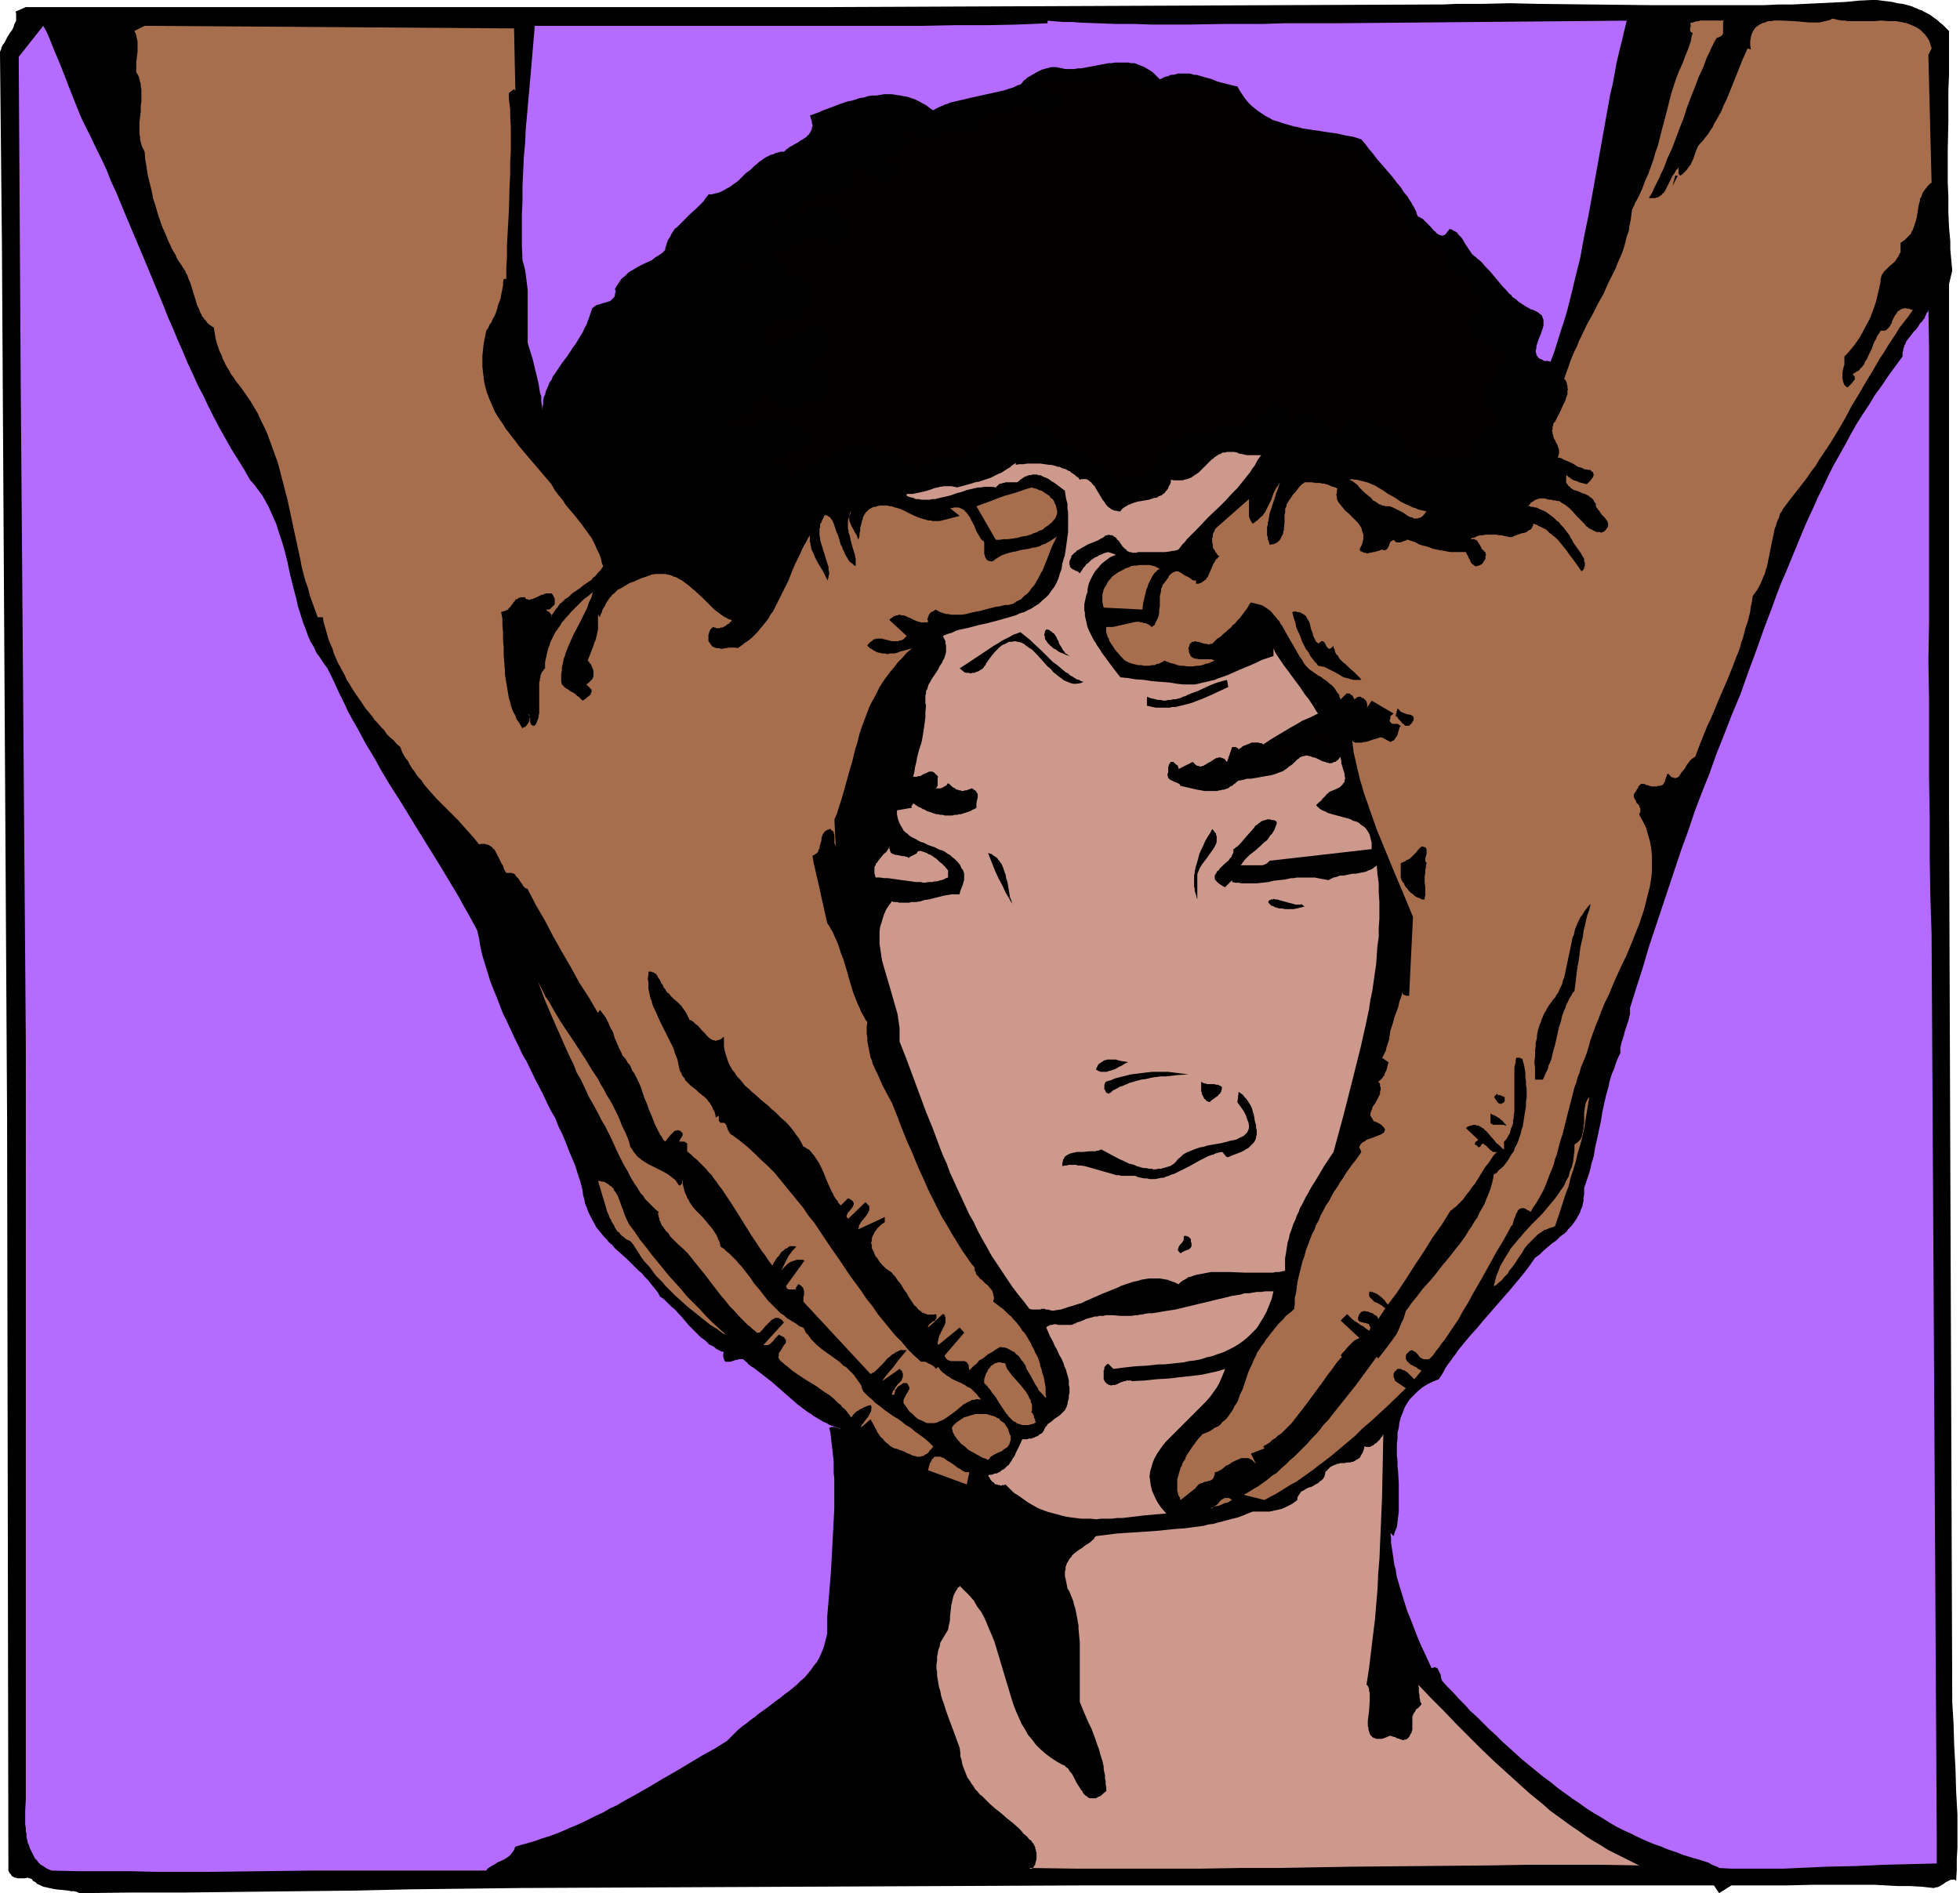 <svg xmlns="http://www.w3.org/2000/svg" fill-rule="evenodd" height="473.822" preserveAspectRatio="none" stroke-linecap="round" viewBox="0 0 3035 2932" width="490.455"><style>.brush1{fill:#000}.pen1{stroke:none}.brush2{fill:#a66e4d}.brush3{fill:#b56bff}.brush4{fill:#030000}.brush5{fill:#cc998c}</style><path class="pen1 brush1" d="M3018 48v68l-1 24v47l-1 47v48l1 23v24l1 23 2 22v12l1 11 1 11 1 11-5 21v807l5 1389 2 33 1 34 2 36 1 35 1 18 1 18v52l-1 17v17l-1 17-1-1-1-1h-6l-2 1-2 1-2 1-2 1-4 3-5 3-2 1-3 1h-2l-2 1h-1l-18-2-18-1h-19l-18-1-19-1h-95l-41 1h-85l-19 12-8-12h-978l-870 4-83 1-86 1-88 2-89 1-89 1-87 1h-83l-78 1-4-2-4-1h-5l-4-1-10-1-10-1-5-1-5-1-4-1-5-1-2-1-2-1-2-1-3-1-1-1-2-2-2-1-2-1-1-2-1-1h-1l-1-1h-2l-2-1-5 1H27l-2-1h-2l-2-1-1-1h-1l-1-1-1-2-1-1-1-1-1-2-1-2-2-1161L3 381 0 82v-2l1-2 1-2v-2l2-4 3-4 4-8 5-8 3-4 2-4 1-4 2-4 1-2V21l-1-3 16-7h1241l933-4h20l21-1h41l42-1 43 1 87 1 89 1h175l21-1h21l21-1 21-1 21-1 21-1 20-2 20-1h8l8 1 8 1 8 1 8 2 8 1 8 2 7 2 4 2 3 1 4 2 4 1 3 2 4 2 4 2 3 2 4 3 3 2 4 3 3 3 4 3 3 3 3 3 4 4z"/><path class="pen1 brush2" d="m2991 75-5 10 5 198-3 2-3 3-2 3-2 2-2 3-2 3-1 3-1 3-2 3v3l-1 3-1 4-1 6-1 7-1 6-2 7-1 3-1 3-1 3-1 3-2 3-1 3-2 2-3 3-2 2-3 3-3 2-3 2v15l-1 1-1 2-1 2-1 2-1 1-1 2-2 3-3 3-6 5-6 6-1 1-2 2-1 2-1 1-1 2-1 2v2l-1 2v5l-1 4-1 5-1 4-1 4-1 5-1 4-1 4-3 9-3 8-3 8-4 8-4 7-4 8-4 7-4 6-5 7-5 6-5 6-5 5v13l-2 6-1 7v9l1 3v2l1 1v1l1 2 1 1 1 1 1 1 2 1 2-2 2-2 3-3 2-3 1-1 1-1v-5l-1-1-1-1-1-2 2-1 2-1 1-1 2-1 2-1 2-2 1-2 2-1 1-2 2-2 1-2 1-3 3-4 2-5 5-10 4-11 3-5 2-5 3-4 2-4h7l2-1 1-1 1-1 1-1 2-2 1-2 1-2 1-1 1-4 2-4 2-4 3-4 1-2 1-1 2-1 1-1 2-1 2-1h2l2-1 3 1h3l2 1 4 1-7 10-7 9-7 9-6 10-6 9-6 9-6 10-6 9-11 19-11 18-11 19-11 18-10 19-11 19-11 18-12 18-6 9-6 10-7 9-6 9-7 9-7 9-7 9-7 9-3 4-3 4-3 4-2 4-3 4-1 5-2 4-2 5-1 4-2 5-1 5-1 5-2 9-2 10-2 10-2 10-1 5-1 5-2 5-1 5-2 4-2 5-2 5-2 4-2 4-3 5-3 4-3 4-1 8-2 9-1 8-2 8-2 8-3 8-2 8-2 8-3 8-2 8-3 8-3 7-6 16-6 15-13 30-13 31-7 15-6 15-6 15-6 16-2 1-1 1-2 1-1 1-2 2-1 1-1 2-2 2-4 7-5 6-2 3-2 3-1 1-1 1h-1l-2 1h-2l-2-1h-2l-1-1-2-2-1-1-2-2-1 1-1 1v2l-1 1-1 4-1 3v1l-1 1-1 2-1 1-1 1h-1l-2 1h-4l-1 1h-9l-3-1-2-1h-2l-2-1-2-1h-5l-1 1-1 1-1 1-1 1v1l-1 2-1 1-1 2-1 2-1 1-1 1v1l-1 1v5l1 1v1l1 1 1 2 1 3 2 2 2 2 1 3 1 2v6l-1 1v1l-1 1 6 11 5 10 3 11 3 10 2 11 1 12v23l-1 11-2 12-3 12-3 12-3 12-4 12-4 12-5 12-5 13-5 12-5 12-6 12-11 24-10 24-6 12-5 12-4 11-5 12-4 11-4 11-3 11-3 10-3 8-3 7-3 7-2 8-3 7-2 8-3 8-2 8-8 31-8 32-5 16-4 16-3 8-2 8-3 8-3 7-3 8-3 8-3 7-4 8-4 7-4 7-5 7-4 7-2-2-3-1-1-1-2-1-2-1h-4l-2 1h-1l-1 1-1 1-1 1v1l-1 2-1 1-1 3-1 3-2 4v2l-1 3-1 3-1 1-1 1-7 13-8 14-8 13-7 13-15 27-15 26-7 13-8 13-7 13-9 13-4 6-4 6-4 6-5 6-4 6-5 6-4 6-5 5-2 1h-8l-1-1h-1l-3-2-2-2-1-2-2-2-2-2-2-1-1-1h-1l-1-1h-2l-1 1h-1l-1 1-1 1-1 1-2 2-1 2v6l1 1v1l1 1 2 2 1 1 2 2 2 1 4 2 4 2 2 2 2 1 2 1 1 1-11 13-3-3-2-2-3-3-3-3-2-1-1-1-2-1h-1l-2-1-2-1h-5l-1 1-1 1-1 1-1 1-1 1v1l-1 1v6l1 1v1l1 2v1l1 1 16 11-28 27-26 24-13 11-12 12-12 10-13 11-12 10-13 10-7 5-6 5-7 5-7 5-7 5-7 5-8 4-8 5-8 5-8 5-8 4-9 5-32-8 7-4 8-5 7-4 7-5 7-5 7-6 8-5 7-7 7-6 6-6 7-6 7-7 7-7 7-7 6-7 7-7 6-7 6-8 7-7 6-8 12-15 12-15 12-15 11-15 11-15 11-15 2 3 8-10 6-8 6-8 5-7 3-4 2-4 2-4 2-5 2-5 3-6 2-6 2-7 4-5 4-6 4-5 5-6 9-12 11-12 10-12 10-13 11-13 10-13 5-6 5-7 5-7 4-7 5-7 4-7 5-7 3-7 4-7 4-7 3-8 3-7 3-8 2-7 2-8 1-7 5-3 3-4 4-3 4-4 3-4 3-4 3-5 3-5 3-4 2-6 3-5 2-5 2-6 2-6 1-5 2-6 1-6 1-7 1-6 1-6 1-6v-7l1-6v-13l-1-7v-6l-1-6v-7l-1-6-1-6-2-6v-2l-1-1-1-1h-1l-2-1h-5l-1 4v3l-1 4-1 4v69l-1 5v4l-1 4v4l-1 4-2 4-1 4-1 4-2 3-2 4-2 3-3 3v12l-2-1-2-2-2-2-2-2-4-3-3-4-7-8-6-7-2-1-1-2-2-1-2-1-1-1-2-1-2-1h-2l-2-1h-4l-2 1h-2l-2 1-3 1-2 2 19 18-1 1-1 1-2 1v1l-1 1v3h2l1 1 1 1v1h1l1 1 1-1h1l1-1v-2h1l1-1v-1h2l1 1 1 1 2 1 1 1 2 2 2 2 1 1 2 2h1l1 1 1 1h6l-5 5-4 6-4 6-5 6-8 13-8 13-5 6-4 6-5 6-4 6-2 2-3 3-2 2-3 3-2 2-3 2-2 2-3 2-13 21-15 21-13 21-14 21-14 22-14 21-15 20-14 21v-2l-1-1-1-2-2-1-2-1-2-2-3-1-3-1-2-1h-3l-2-1-2 1h-2l-1 1h-1v1l-1 1-1 1-1 2v1l-1 2v4l1 1v1h1l1 1h1l2 1h2l3 1h2l1 1h2l1 1v1l1 1v1l1 1v2l-1 2v2l-5-3-5-4-4-2-4-3-5-3-4-3-2-2-2-2-2-2-2-2-10 10 29 27-2 1-2 1-2 1-2 1-4 4-3 3-4 4-3 4-4 4-3 4 2 2-8 9-7 10-7 9-7 10-14 19-14 19-7 9-7 9-4 5-3 4-4 4-4 4-4 4-4 4-5 3-4 4-5 3-4 4-5 3-5 3 2 3-21 8 8 16-2-2-2-2-2-2-2-1-2-1-2-1h-11l-2 1-2 1-3 1-2 1-2 1-4 2-4 3-5 2-3 3-4 3-4 2-1 1h-2l-2 1h-1v4l-1 1v2l-1 1v1l-1 1-1 1-1 1h-1l-1 1h-2l-2 1-5 1-5 2-3 1-2 2-1 1-1 1-1 1v1l-24 19-1-4-2-3-1-4-1-3v-18l1-4 1-3 1-4 1-3 1-4 2-3 1-4 2-3 2-3 1-3 2-4 4-6 4-6 8-11 8-9 5-2 5-2 5-3 4-3 5-2 4-3 3-4 4-3 3-3 3-4 2-3 3-4 2-4 2-4 3-4 2-4 3-9 4-8 3-9 3-9 3-9 4-9 2-4 2-5 2-4 2-4 2-5 3-4 3-5 4-5 3-5 4-5 3-4 4-5 4-5 4-5 4-4 4-4 4-5 5-4 4-3 4-4 1-8v-9l2-8 1-8 1-8 2-9 2-8 2-8 2-8 3-8 2-8 3-8 3-8 3-8 4-8 3-8 4-7 3-8 4-7 4-8 5-7 4-8 4-7 5-7 4-7 5-7 4-7 5-7 5-7 5-6 5-7 4-6-1-3-1-2-1-2v-2l1-1 1-2 1-1 2-2 2-1 2-1 2-2 3-1 6-2 5-2 3-1 2-1 3-1 2-1 1-1 2-1 1-2v-1l1-2-1-1-1-2-2-2-2-2-3-2-4-2-5-2-1-2-1-2-1-1-1-2-1-1v-4l1-2v-1l1-2 1-2v-2l2-3 3-4 2-4 2-4 1-2 1-2 1-2v-4l1-2v-4l-1-2v-3l-1-2-2-2 2-1 2-2 2-2 1-1 1-2 2-2v-2l1-2 2-4 1-4 1-4 1-4-10-7 1-1 1-2 1-2 1-2 2-4 1-5 2-6 2-6 1-7 1-7 2-6 2-6 2-8 3-8 3-8 2-9 3-8 2-8v4l1 1 1 1h2l1 1h5l6-122-14-34-14-33-7-17-7-17-7-17-7-17-6-17-6-17-3-9-3-8-3-9-2-8-3-9-2-9-2-8-2-9-2-9-2-8-1-9-1-9 1 1 1 1h1l1 1h11l3-1h3l6-2 6-2 4-1 3-1 3-1h3l13 7 2-1 2-1 2-1 1-2 1-1 1-2 1-1 1-2 1-4 1-3 1-4 2-3-2-1-1-1-2-1h-8l-1-1h-1v-1h-1v-1l-1-1v-2l1-3v-3l5-4-34-20-8 12 1-2v-6l-1-1v-2l-1-1-1-1-1-1-1-1-1-1h-2l-1-1-1-1h-4l-1 1h-1l-1 1-1 1h-1l-1 1 1 1v-1l-2-2-1-3-1-1-2-1-1-1-1-1h-5v1h-1l-8 8-1-2-1-2v-2l-1-2-2-2-1-2-1-1-1-2-3-4-3-3-3-2-3-3-4-3-3-2-4-3-4-2-7-5-6-4-3-3-3-3-3-4-2-4-5-7-5-9-10-17-9-16-2-4-3-4-2-4-3-3-3-4-3-3-2-3-3-3-4-3-3-2-3-2-4-2-4-1-4-1-4-1-4-1-3 4-2 4-3 4-3 4-3 4-3 4-4 4-3 4-4 3-3 4-4 3-4 4-4 3-4 4-5 3-4 4-1 1-1 1-1 1-1 1h-3l-1 1h-2l-3-1h-3l-3-1-3-1-3-1h-3l-2-1h-1l-1 1h-3l-1 1-1 1-1 1-1 1v2l-1 2-1 2 1 2v4l1 2 1 2v1l1 1 1 1 1 1 2 1h1l1 1h3l3 1h21l1 1h1l2 1-5 2-4 2-5 1-5 2-5 1h-4l-5 1h-10l-5-1h-5l-5-1-5-2-5-1-5-2-5-2-1 1-2 1-2 1-2 1-2 1h-2l-2 1-2 1h-4l-4 1h-9l-4-1h-5l-4-1-4-1-3-1-3-1-4-2-2-1-6-6-5-6-2-2-3-4-2-3-2-3-2-3-2-3-1-4-2-3-1-4-1-3v-8h10l5-1 4-1 9-2 9-2 4-1 5-1h6l2 1h2l2 1h3l2 1 2 1 2 1 2 2 2 1 2-2 2-1 1-3 1-2 1-2 1-2 1-2 1-3 1-5v-5l1-5v-15l1-5 1-4v-3l1-2 1-2v-2l2-2 1-1 1-2 2-2 1-2 2-2 1-3 1-1 2-2 1-1 2-1 1-1h1l2-1h5l1 1h1l3 2 3 2 3 2 3 1 3 2 3 2 1 1 2 1h4v5h4l2-1h1l2-1 1-1 2-1 1-1 1-1 2-1v-2l2-1 1-3 2-4 3-7 3-7 2-3 2-4 2-1 1-1 1-2 2-1h-2l-1-1-1-1-1-2-2-2-1-3-2-2-1-3v-4l-1-3v-6l1-3v-3l1-3 2-3v-2l1-1 1-1 1-1 50-44v27l1 3 1 2 1 2 1 2 2 2 3-2 2-2 2-1 2-2 2-2 2-2 2-1 1-2 3-4 2-4 2-4 2-4 4-8 3-9 2-4 2-4 3-4 3-5-2 6-2 6-2 5-2 7-2 6-2 6-2 6-2 6-1 6-1 6-1 3v3l-1 3v13l1 3v3l1 2 1 3 1 4 3-1h2l3-1 2-1 2-1 1-1 2-2 1-1 1-2 1-2 1-2 1-2 1-2v-3l1-2v-2l1-10v-11l1-5v-5l1-2 1-2v-2l1-2 3-5 3-4 3-5 4-4 3-4 3-4 2-2 2-2 2-1 2-2h11l6 1h7l3 1h3l4 1 3 1 4 2 3 1 4 1 3 2-1 3v4l-1 2 1 3v3l1 3 1 2 2 3 2 2 2 3 2 2 2 3 6 5 5 5 2 2 3 3 2 2 3 3 2 3 2 3 1 2 1 4 1 3 1 3v7l-1 4-1 4-2 4-2 4 1 1v1l1 1h1l2 1 2 1h2l2 1h2l3-1h2l3-1h2l3-1 4-1 5-2 2 1h4v-1h1l1-1 1-2 1-1 1-3 1-3 1-2 2-1 1-1 2-1v1h1l1 1 1 1 1 1h7l2-1 3-1 3-1 1-1h2l6 2 6 2 5 3 6 2 5 1 6 2 5 2 5 1 5 1 6 1 5 1 6 1h24l1 3 2 3 1 3 2 3 1 3 2 3 1 1 2 1 1 1 1 1h3l1-1h2l2-1 2-1 1-1 1-1 1-2 1-1 1-2 1-1v-4l1-3-1-2v-2l-2-1-1-2-2-1-1-2-2-4-2-3-1-2-1-1-1-2-2-1h-1l-1-1h-5l-1 1 1-2 2-1h2l2-1 4-2 4-1h4l4-1h17l4 1h4l8 2 7 1 3-1 2-1 3-1 2-1 6-2 5-1 3-1 2-2 2-1 2-1 1-1 1-1v-1l1-1v-1l1-1v-3l3 1 3 1 3 2 3 1 3 2 3 1 3 2 2 2 3 3 3 2 2 2 3 2 5 5 4 5 5 6 4 5 4 6 4 5 8 11 7 10 2-2 1-1 1-2v-2l1-1v-6l-1-1v-4l-1-2-2-3-2-4-5-7-5-7-2-3-2-4-2-3-2-4-3-4-3-4-3-4-4-4-3-4-4-3-4-4-4-3-4-3-4-3-4-2-5-2-2-1-2-1-2-1h-3l-2-1h-3l-2-1h-3l2-2 1-1 1-2 2-1 1-1 2-1 1-1 1-1h2l1-1h2l1-1h9l3 1 3 1h4l3 1h3l3 1h3l3 2 3 2 2 1 3 2 5 4 4 4 8 9 7 7 4 4 3 4 2 1 2 2 2 1 2 1 2 1 2 1 2 1 2 1h5l2 1 3-1 2-1 2-2 1-1 1-2 1-1 1-2v-5l-1-1v-2l-2-2-2-3-5-5-4-6-1-1-1-1-1-2-1-1-1-2v-4l-2-2-1-2-1-2-2-2-1-1-2-1-2-2-2-1-4-2-4-1-4-2-5-2-4-1-3-2-2-1-1-2-2-1-1-1-1-2-1-1-1-2v-9l1-2 2 2 1 1 2 1 2 2 4 2 4 1 4 2 4 1 4 1 4 1 2-2 3-3 1-1 1-2 1-1 1-1 1-2v-1l1-2-1-1v-2l-1-1-2-1-1-2h-3l-4-1h-3l-3-2-3-1-4-1-3-2-3-2-6-3-7-3-3-1-3-2-3-1h-3l1-2v-2l1-2v-7l-1-2-1-3-1-3-2-3-1-3-2-3-1-4v-1l-1-2v-3l-1-2 1-2v-4l1-2v-2l1-2 2-2 4-8 4-8 2-4 2-5 2-4 2-4 1-4 2-5v-6l1-2-1-2v-4l-1-2v-2l-1-2-1-2-2-2 3-9 3-8 3-9 3-8 4-9 4-8 3-8 4-8 8-17 9-16 8-16 9-16 7-16 8-16 4-8 3-8 4-9 3-7 3-9 2-8 2-8 3-8 1-8 2-9 1-8 1-8 3-6 2-5 3-5 3-6 5-11 4-11 5-11 4-11 4-11 3-11 4-11 3-12 3-12 3-11 6-23 6-24 2-6 2-6 2-6 2-6 4-10 5-11 4-11 5-12 2-6 2-6 1-6 2-7h-1l-1-1h-1v-1l-1-1v-5l1-2v-2l-1-3 4-1 3-1 3-1h3l3-1h36l-1 3v17l-1 2-1 1-1 1-2 1-2 1-3 1-4 7-4 8-3 7-4 8-6 16-7 15-6 16-6 15-6 16-5 16-6 15-6 16-6 16-7 15-3 8-3 8-4 8-3 7-4 8-4 8-3 7-5 8h10l2-1h2l1-1 2-1 1-1 2-1 1-2 2-1 2-3 2-4 4-8 4-8 2-4 3-4 1-2 1-2 2-2 1-1 1-2v10l1 1v1h1v1h1l3-2 3-3 2-2 2-2 2-3 2-3 2-2 1-3 3-6 2-6 2-6 3-7 3-4 4-4 3-4 4-5 3-4 3-5 3-4 2-5 3-5 3-5 2-4 3-5 4-10 5-10 8-20 8-20 4-10 4-10 4-9 4-9 5 2-1-7v-6l1-6 1-4 2-5 2-3 2-3 4-3 3-2 4-2 4-1 4-2h5l5-1h10l22 1 22 2h16l4-1 5-1 4-1 4-1 3-2 5 1 4 1 5 1h5l6 1h40l11-1 12 1h11l6 1 5 1 5 1 5 2 5 2 4 2 4 2 4 3 4 4 3 3 3 4 3 5 2 6 2 6z"/><path class="pen1 brush3" d="m2071 36 448-4-4 16-4 17-4 16-4 17-3 17-3 16-4 17-3 17-12 67-12 67-6 33-7 34-3 16-3 17-4 16-4 16-4 17-4 16-4 16-5 17-5 15-5 16-5 16-6 16-5-1h-5l-3-2-3-1-3-2-1-2-2-2v-2l-1-3v-3l1-2v-3l1-4 1-3 1-3 1-3 3-7 2-6 1-3 1-4v-9l-1-2-1-3-1-2-3-2-2-2-4-2-4-2-4-1-3-2-4-2-3-2-3-2-3-2-3-2-3-3-3-2-3-2-2-3-3-2-5-6-5-5-10-12-10-12-6-6-6-7-3-3-4-3-3-3-4-3-2-2-2-3-2-3-2-3-4-6-4-7-2-3-3-3-2-2-2-3-2-1-1-1h-1l-2-1-1-1-2-1h-3l-1 2-2 2-1 2-1 1-2 2h-1l-2 1h-2l-2-1h-1l-2-1-1-1-2-1-1-2-2-1-6-7-6-6-3-3-3-3-2-1-2-1-1-1h-2l-2-4-1-4-2-4-2-4-2-3-2-4-3-4-2-4-6-7-5-8-6-7-6-8-12-14-13-15-6-8-6-7-6-8-6-7-6-2-6-2-6-1-6-1-13-3-14-2-13-2-14-2-6-1-7-1-7-2-6-1-7-2-7-2-6-2-6-2-7-2-5-3-6-3-6-4-6-4-5-4-5-4-5-5-5-6-4-6-4-6-4-7-5-1-4-1-4-1-4-1-8-2-7-2-7-3-7-2-7-2-7-2-3-1h-4l-3-1-4-1h-18l-3 1-4 1h-4l-4 2-5 1-4 2-4 2-5-5-5-5-4-3-5-3-5-3-5-2-5-2-5-2h-5l-5-1h-21l-5 1h-5l-21 4-21 4h-5l-5 1h-15l-4-1-5-1-5-1h-7l-4 1-4 1-3 1-4 1-4 2-4 2-3 2-4 2-3 2-4 2-3 3-3 2-2 3-3 3-4 1-4 2-4 2-4 1-9 3-9 2-9 2-9 2-9 2-9 2-9 2-8 2-9 2-9 2-4 1-4 2-4 1-4 2-3 1-4 2-4 2-3 2-6-4-5-4-6-3-5-3-6-3-6-2-6-2-6-1-5-1-7-1-6-1h-12l-6 1-6 1h-7l-6 1-6 2-7 1-6 2-6 2-6 1-6 2-6 2-13 5-11 4-12 5-11 4 1 3 1 3 1 3v3l1 2v3l-1 2v2l-1 2-1 2-1 2-1 1-1 2-2 1-1 2-2 1-4 3-4 2-4 3-4 2-5 3-4 2-2 2-2 1-2 2-2 2h-5l-4 1-4 1-4 2-4 1-4 2-4 2-3 2-4 3-3 2-3 3-4 3-6 6-7 5-6 6-6 6-4 3-3 2-4 3-3 2-4 2-3 2-4 2-4 2-4 1-4 1-4 1h-5l-2 3-2 2-2 3-2 3-5 5-5 5-11 10-10 10-5 5-5 5-3 2-2 3-2 3-2 3-1 3-2 3-2 3-1 3-1 3-1 3-1 3v3l-3 3-2 2-3 2-3 2-5 3-5 4-11 5-10 5-5 3-5 3-2 1-3 2-2 2-2 2-2 2-3 2-2 2-2 3-2 3-2 3-2 3-2 4 1 2v3l-1 2v3l-1 2-1 1-1 1-1 1-1 1-1 1-1 1-3 1-3 1-4 1-3 1-3 1-3 1h-2l-1 1-2 1-1 1-1 1-2 1-1 2v1l-2 6-2 6-2 5-2 6-3 5-2 5-3 5-3 5-3 5-3 5-4 5-3 5-6 9-7 9-6 9-6 9-3 4-2 5-3 4-2 5-2 5-2 4-1 5-2 4-1 5v5l-1 5v5l-1-7-1-7v-7l-2-6-2-13-3-13-3-12-3-13-4-13-4-13v-82l-1-8-1-8-1-8-1-7-1-4-1-4-1-3-1-4-1-23v-47l1-22v-23l1-22 1-22 2-22 1-22 2-22 2-23 2-22 4-46 4-47h599l51-1h50l48-1 46-2v-4l12 1 13 1h13l13 1 26 1 28 1h28l28 1h58l59-1h58l29-1h84zM133 197l8 16 8 17 8 16 8 17 7 18 8 17 7 17 7 17 30 71 29 70 7 18 8 18 7 17 8 18 7 17 8 17 8 18 9 17 8 17 8 16 9 17 9 16 9 16 10 16 10 16 9 16 7 8 6 8 6 8 5 9 5 9 4 9 4 9 4 9 3 10 3 9 3 9 3 10 5 20 4 19 5 20 5 19 2 10 3 9 3 10 3 9 4 10 3 9 4 9 5 8 4 9 6 8 5 8 6 8 7 14 6 13 6 13 7 14 6 13 7 13 7 12 7 13 7 13 8 13 7 12 7 13 15 25 16 25 30 49 31 50 15 25 15 25 7 13 7 12 7 13 7 13 3 13 2 13 3 13 4 13 4 13 4 13 5 13 5 12 5 13 5 13 6 12 6 13 6 13 6 12 6 13 7 12 12 25 13 25 6 13 6 12 7 12 5 13 6 12 5 12 5 13 5 12 5 12 4 13 4 12 3 12 1 8 2 7 1 6 3 7 2 6 3 6 3 6 3 5 3 6 4 5 4 5 4 5 4 4 4 5 5 4 4 5 19 17 18 18 5 4 4 5 5 5 4 5 4 5 4 5 4 5 3 6 3 2 3 2 3 3 2 2 6 6 6 5 11 12 11 13 6 6 6 6 6 6 7 5 3 3 3 3 4 2 4 2 3 3 4 2 4 2 4 1-1 3v5l1 2v1l1 2v1h1l1 1h7l3-1 3-1 3-1h2l2-1h6l2 1 1 1 1 1 1 1 2 1 1 2 5 4 5 3 5 4 4 3 9 7 9 7 16 14 16 14 8 7 8 6 4 3 4 3 5 3 4 3 5 3 5 3 5 3 5 2 5 3 6 2 5 2 6 2h-2l-2-1-2-1h-2l-2-1h-5l-1 1h-2l2 8 1 9 1 9 1 8 1 9 1 9v18l1 9v46l-1 19-1 19-1 19-1 19-1 19-3 37-3 36v26l-2 8-2 8-2 7-3 7-3 7-4 7-5 6-4 6-5 6-5 6-6 5-6 6-6 5-6 5-7 5-6 5-7 5-13 10-14 10-6 5-7 5-6 5-7 5-6 5-6 6-5 5-6 6-19 12-20 11-20 12-20 12-21 12-20 12-21 12-20 11-10 6-11 5-10 6-11 5-10 5-10 5-11 5-10 4-11 5-10 4-11 4-10 3-11 4-10 3-11 3-10 3-1 2v1l-1 2-1 2-1 1-1 1-1 2-1 1-3 3-3 2-3 2-4 2-7 3-6 4-4 2-3 2-3 2-2 3H483l-81 1-80 1h-79l-40-1h-81l-42-1-5-2-4-2-4-3-4-2-3-3-3-4-3-3-2-4-2-4-2-4-2-4-1-4-2-4-1-5-1-4v-5l-1-4v-5l-1-5v-22l1-17V1619L32 581 29 88l38-48 5 9 4 9 4 10 4 10 8 19 8 20 8 21 8 20 4 10 4 10 4 9 5 10z"/><path class="pen1 brush2" d="m798 141-2-3-8 6v9l1 8 1 9v9l1 18v36l-1 19v18l-1 19-1 37-2 36-1 18v18l-1 17v17h-4l-1 5v5l-1 5-1 5-1 5-1 6-2 5-2 5-1 5-2 6-2 5-3 5-2 5-3 4-2 5-3 4-2 10-2 10-1 9-1 10v17l1 9 1 8 1 8 2 8 2 7 3 8 3 7 3 7 3 7 4 7 4 6 5 7 4 7 5 6 5 7 5 6 5 7 5 6 11 13 12 14 11 13 12 14 5 9 6 8 6 7 5 8 12 14 12 15 5 7 6 8 2 3 3 4 2 4 2 4 2 4 2 5 2 4 2 4 2 5 1 4 1 5 2 5-2 3-2 3-2 2-3 3-2 3-2 2-3 2-2 3-6 4-6 4-6 5-6 4-6 4-5 5-6 4-5 5-3 2-2 3-2 3-2 2-2 3-2 3-2 3-1 4v-4l-1-1-1-1-1-2-2-1-2-1-1-2h4l2-1 1-1 1-1 2-2 1-1 2-2v-9l-1-2-1-2-1-2-1-1-1-1h-9l-2 1-2 1h-2l-8 4-7 3h-2l-2 1h-1l-2-1h-2l-1-1-1-2h-7l-2 1h-1l-1 1-1 1h-2l-1 1v1l-1 1-2 2-1 2-2 2-1 2-2 2-2 2v1l-2 1h-1l-1 1h-2l-1 1h-2l-2 1 2 10v10l1 12v11l1 12v12l1 12 1 12v6l1 6 1 6 1 6 1 6 1 6 1 6 2 6 1 5 2 6 2 5 3 5 2 6 3 4 3 5 3 5 1-1 2-1h1l2-2 1-1 1-2 1-1 1-2 1-2v-7l-1-1-1-2-1-1 1 1h1v1l1 1v2l1 3v6l1 2v1h1v1h1l1 1h3l2-3 1-2 1-3 1-2 1-3v-3l1-3v-48l1-3v-3l1-2v-3l1-2 1-3 2-2 1-2 2-2v-9l1-5 1-4 1-5 1-4 1-4 2-5 1-4 2-4 2-4 2-4 2-4 3-4 2-3 3-4 2-4 3-3 3-4 3-3 6-7 6-6 7-7 6-6 7-5 7-6-1 4-1 4-2 4-2 4-3 9-4 8-8 16-9 17-4 9-4 9-2 5-2 5-1 4-2 5-1 5-1 5-1 4v5l-1 5v11l1 5 3 3 2 2 3 2 2 1 4 3 4 2 3 2 3 3 2 1 2 2 2 2 2 2 2-1 3-2 2-2 3-2 1-1 1-1 1-1v-2l1-1v-4l-8-8 1-1 2-1 1-1 1-1 1-1 1-1 1-1 1-1 1-2v-1l1-1v-9l-1-3-1-2-1-3-1-2-2-2-1-2-2-2 4-10 3-8 2-5 1-4 2-4 1-4 1-4 1-5 1-4v-23l3 4 1-4 2-4 1-4 2-3 2-3 1-3 2-3 2-3 2-3 2-2 2-3 3-2 2-2 2-2 2-2 3-1 5-3 5-3 5-3 6-2 11-5 12-4 5-2 6-1h15l4 1 5 1 4 2 4 1 5 3 4 2 4 3 4 3 4 3 3 3 4 3 15 14 13 13 4 4 3 2 4 3 4 3 3 2 4 2 3 2 4 1h1v1l-1 2-2 1-1 2-3 1-2 2-2 1-3 2h-3l-2 1h-5l-1-1h-2l-1-1-2 1-1 1-1 1-1 1-1 2v1l-1 1v2l-1 2v10l1 1 1 2 1 1 1 2 1 1 1 1 1 1h1l2 1h1l1 1h5l3 1 6-1 6-1h10l3 1 6-4 5-4 6-4 5-4 5-5 4-4 4-5 5-6 4-5 4-5 3-6 4-5 3-6 3-6 3-6 3-6 6-12 6-12 5-13 5-12 6-12 5-11 3-6 3-5 3-6 3-5v10l1 3v2l1 3v2l2 5 2 4 2 5 2 4 5 9 5 8 2 4 2 4 2 4 1 3 1-2 1-3v-2l1-3v-3l-1-3v-5l-2-6-2-6-2-7-2-6-2-7-2-6-1-4v-3l-1-3v-11l1-3v-4l2-3 1-3 2-4 1-3 2-1h2l2 1 1 1 2 1 1 1 1 2 2 2 1 3 1 2 1 3 1 3 2 6 3 7 2 7 2 7 2 3 1 4 2 3 1 3 2 4 2 3 1 2 2 3 2 2 3 2 2 2 3 2v-12l-1-3v-2l-1-3-3-10-3-11-1-6-2-5v-3l-1-3v-13l1-3 1-3 1-3 1-2 1-3-1 1-1 2v1l-1 2v8l1 3 1 2 1 3 3 5 3 6 2 3 1 2 1 3 1 3 1-3 1-4v-3l1-4v-4l1-4 1-4 1-4 1-2v-2l1-2 1-2 1-2 1-1 1-2 2-1 1-2 2-1 1-1 2-1 2-1 2-1h3l2-1 4-1h12l3 1h3l3 1 3 1 4 1 3 1 3 1 6 3 6 3 6 3 7 3 3 1 3 1 3 1 4 1 3 1h4l3 1h11l4-1 4-1 23-6-15-12h3l3-1h7l3 1 2 1 2 1 2 1 1 2 2 1 1 2 2 2 1 2 2 2 1 3 5 9 4 10 3 5 3 5 1 2 2 2 2 1 1 2v18l1 2v2l1 2 1 1v1l1 1h1v1h1l1 1h3l1 1 1-1h2l2-2 3-2 3-2 2-1 3-2 3-1 3-1 3-1 7-2 6-1 7-2 6-1 7-1 7-2h3l3-1 4-1 3-2 3-1 3-1 3-2 4-2 3-2 3-2 3-2 2-3-3 7-4 8-3 7-3 8-3 8-3 7-3 8-4 7-2 4-2 4-2 3-2 4-2 3-3 3-2 3-3 4-3 3-3 2-3 3-3 3-4 2-4 2-4 3-4 1-4 1h-5l-4 1-4 1-7 1-8 2-15 4-15 3-7 2-7 1h-17l-3-1h-4l-3-1-3-1-3-1-4-2-3-2-3 2-2 1-2 1-1 1-1 1-1 1-1 2v1l-1 1v2l-1 1v2l1 1v2l-2 1h-9l-2-1h-2l-2-1-3-1-4-2-4-2-3-1-4-2-3-1h-4l-1-1h-2l-2 1h-2l-2 1h-1l-2 1-2 2-2 1-2 2 27 25-2 2-1 1-2 2-2 1-2 1h-2l-2 1h-10l-4-1-4-1-4-1-4-1h-8l-2 1h-2l-1 1-2 2-2 1-2 2-2 2-1 2 2 2 2 2 3 1 2 2 2 1 2 1 2 1 3 1h2l2 1h6l2 1h2l2-1h8l4-1 5-2 8-2 10-3-8 7-7 8-7 7-6 8-6 7-6 8-5 7-5 8-4 8-4 8-4 7-4 8-3 8-3 8-3 8-3 8-3 9-2 8-2 8-3 9-4 17-5 17-5 18-5 18-3 10-3 9-3 10-4 9 2 42v-1l-1-1v-1l-1-2v-13l-1-2v-2l-1-1v-1h-1l-1-1h-1v-1l-1-1h-2l-1 1h-2l-1 1-2 1-1 1-1 1-1 2-1 1-1 3-1 3v3l-1 4-1 3-1 3v3l-2 3v2l-1 1-1 1-1 1-2 1-1 1-2 1h-1l2 12 3 13 3 13 3 13 3 14 3 13 3 14 3 13 3 4 2 4 3 5 2 4 2 5 2 4 2 5 2 5 3 10 4 10 3 10 3 10 3 11 3 10 3 10 4 10 2 5 2 5 2 4 2 5 2 4 3 5 2 4 3 4-1 7v11l1 6v6l1 5 1 5 1 5 1 5 1 5 2 4 1 5 2 4 2 5 2 4 2 4 8 18 9 17 5 9 4 10 2 5 2 5 2 5 2 6 6 15 6 15 7 15 6 15 6 14 7 15 6 14 7 14 7 14 7 14 8 13 8 14 8 13 8 13 5 7 4 6 5 7 5 6v4l1 2 1 1v2l1 2 1 1 2 2 2 3 3 2 3 3 3 3 4 3 2 3 2 2 1 1 1 2 1 1v2l1 2v2l1 2v4l-1 2v2l4 3 4 3 4 3 4 3 4 4 4 4 4 3 3 4 4 4 4 5 3 4 3 5 4 4 3 5 3 5 3 5 2 5 3 5 2 5 3 5 2 5 2 6 1 5 2 6 1 5 2 5 1 6 1 5 1 6v11l1 5-3-2-2-3-2-2-2-2-3-3-1-3-2-3-2-3-7-13-7-12-1-4-2-3-2-3-2-2-2-3-2-3-2-2-3-2-2-3-3-1-3-2-2-1-4-2-3-1h-3l-4-1-7 4-6 4-7 4-6 5-3 2-4 2-2 3-3 3-3 2-3 3-2 2-2 3v-2l-1-3v-4l-1-1-1-2-1-1-1-1h-1l-1-1h-22l-2-1h-1l-2-1-1-1-1-1-1-2-1-1v-2l30-35-7-8-33 27-1-2v-3l1-2v-3l1-2v-2l2-3 1-3 2-3 1-3 2-3 1-3 1-3v-8l-1-1v-2l-1-1-2-1-23 21v-2l1-1 1-2 1-1 3-2 2-2h2l1-1 1-2 1-1v-5l-1-2-3 1h-10l-2-1-3-1-3-1-2-2-3-2-2-2-2-3-3-2-2-3-2-3-2-3-2-3-4-7-5-7-4-7-5-6-2-3-2-3-3-3-2-3-3-2-3-2-3-2-2-2-5-5-4-5-1-2-2-3-2-2-1-2-1-2-1-3-1-2-1-2-1-2v-5l-1-2v-2l1-2v-4l1-3 1-2 1-2 1-2 1-2 2-2 1-2 2-2 2-2 2-2 3-2 3-2v-8l-41 19v-2l1-1v-3l2-3 1-2 5-6 4-5 1-2 2-3v-1l1-1v-7l-1-1-1-1-1-1-1-1-2-2-27 26v-1l-1-1-1-1v-3l1-1v-1l1-2 2-2 2-2 1-2 2-2 1-2v-1l1-1v-3l-1-1v-1l-1-1-1-1-2-1-1-1-3-1-11 11-2-2-2-2-1-3-2-2-2-3-2-3-1-3-2-3-6-13-6-15-3-7-3-6-2-4-2-3-2-3-2-3-2-3-2-2-2-3-2-2-2-2-3-1-2-2-3-1-3-6-4-7-4-5-4-6-4-5-5-6-5-5-5-4-5-5-5-5-5-4-5-5-11-9-10-9-5-4-5-5-5-4-4-5-4-5-5-5-3-5-4-5-3-5-3-6-2-6-2-6-2-7-1-7v-14l-2 1-2 2-2 1-2 1h-2l-2 1h-2l-1-1h-2l-2-1-2-1-1-1-2-1-1-2-2-1-1-2-6-6-6-7-4-3-3-3-1-1-2-1-1-1h-2l-2-4-2-4-2-4-2-3-3-4-2-3-3-3-3-3-6-5-5-5-2-3-3-2-2-3-1-2-2-2-1-2-1-3-2-2-2-5-3-4-1-2-1-2-2-2-2-1-1-1h-2l-1-1h-5v5l-1 6 1 5v10l1 5 1 5 1 5 2 4 1 5 2 5 2 4 4 9 4 9 9 18 9 18 2 4 2 5 1 4 2 5 2 5 1 5 1 5 1 5 1 3 2 3 1 3 2 3 2 2 1 3 2 2 2 2 4 4 5 4 4 3 4 4 5 4 4 3 2 2 2 2 2 3 2 2 1 2 2 3 1 2 1 3 2 3 1 3 1 4v3l5-3v8l1 1 1 1v1h6l1 1h1l1 2 1 1v2l1 1 1 4 2 3 1 2 1 1 1 1 1 1h1l12 9 11 9 11 10 10 10 11 10 10 10 9 11 9 11 9 11 9 11 9 11 8 12 9 11 8 12 8 12 8 12 16 23 16 24 9 12 8 11 8 12 9 11 8 12 9 11 9 11 9 11 10 10 9 11 10 10 11 10h6l3 1 3 2 3 1 3 2 3 2 2 3 4-3 1 2 2 3 2 2 2 2 2 1 2 2 3 2 2 1 4 3 4 2 4 2 5 2 4 2 4 2 4 3 5 2 2 2 2 2 2 2 2 2 2 2 2 3 2 2 2 3-4-1h-3l-3 1h-4l-3 2-3 1-3 2-4 2-13 11-14 10-3 2-4 2-3 1-4 2-4 1h-12l-4-2-4-2-5-2-4-3-5-5-5-4-4-6-5-7v-5l1-2 1-2 2-4 2-3 1-2 1-2 1-1v-4l-1-1v-1l-1-1v-1l-1-1-1-1h-5l-2 1-1 1-2 1-1 1-2 1-1 1-1 1-1 2-1 1-1 1v3l-1 1v3h-4v-1l1-2v-1l1-2 2-2 1-3 4-5 4-4 2-2 1-3v-1l1-1v-6l-1-1v-2l-1-1-2-2-1-1-27 19 4-6 5-6 5-6 5-6 5-7 5-6 5-6 4-5h-10l-2 1-2 1-2 1h-1l-2 2-2 1-2 1-3 3-4 3-6 7-7 7-3 3-3 3-2 1-2 1-1 1-2 1-104-112v-7l1-3v-7l-1-2v-2l-1-1-2-2-2-2-3-1-1 1v1l-1 1-1 1v1l-1 1v1l1 1h-12l-1-1h-1l-1-1v-1l-1-2 29-40h-1l-2-1h-9l-3 1-3 1-3 1-2 1-3 2-2 2-3 3-2 2-2 2-2 3-2 3-1 2 3-5 3-6 3-6 3-6 3-6 4-5 2-3 2-2 2-2 2-2-2-1h-8l-2 1-2 2-3 1-3 3-3 2-2 3-2 3-3 3-2 3-3 5-2 4-4-5-4-6-4-6-4-5-8-12-8-12-15-24-15-24-8-12-8-12-4-5-4-6-4-5-4-6-5-5-4-5-5-5-4-4-5-5-5-4-4-4-5-4-1-1v-12l-1-1-2-1-1-1h-8v-2h1v-1l1-2 1-1 1-2 1-2v-3l-2-2-1-1-1-1h-2l-1-1-2 1h-2l-2 1-1 1-1 1-1 1-2 2-1 1-8 10-3-3-2-4-3-4-2-4-2-4-2-4-2-4-2-5-3-8-4-9-3-9-4-9-3-9-3-9-4-9-4-8-2-4-3-4-2-5-2-4-3-3-2-4-3-4-3-3-2-5-2-4-2-4-2-5-4-9-3-10-3-5-2-4-2-5-2-4-2-4-3-4-3-4-3-4-3 5-14-24-15-23-13-24-14-24-13-23-13-25-14-24-13-25-1-1h-2l-1-1-1-1-2-2-1-2-3-4-3-5-2-2-2-2-1-2-2-2h-2l-1-1h-9l-2-3-2-4-1-4-2-3-2-4-2-4-2-4-2-4-2-4-2-3-2-1-1-2-2-1-1-1-2-1-2-1h-2l-2-1h-7l-2 1-8-10-8-9-8-9-8-9-17-17-17-17-8-9-8-9-4-5-3-5-4-4-4-5-3-5-4-5-3-5-3-6-4-5-3-5-3-6-2-6-6-5-4-5-6-5-5-5-4-6-5-5-5-6-5-5-4-6-5-6-5-6-4-6-4-6-5-7-4-6-4-6-4-7-4-6-3-7-4-7-3-6-4-7-3-7-3-7-2-7-3-7-3-7-2-7-2-7-2-7-2-7-1-7h-8l-4-11-4-11-4-11-3-12-4-11-3-11-3-12-2-11-10-46-10-47-3-11-3-12-3-11-3-12-3-11-4-11-4-11-4-11-4-11-5-11-5-10-5-11-6-10-6-10-7-10-7-10-4-5-4-5-3-5-4-5-3-6-4-6-3-6-3-6-2-6-3-6-2-6-2-6-2-7-1-6-1-6-1-6-2-1-3-2-3-2-2-2-2-3-2-2-2-3-2-2-1-3-2-3-1-3-1-3-3-6-2-7-4-13-4-13-3-7-2-6-2-3-1-3-2-3-2-3-3-5-3-4-3-5-2-5-3-5-3-5-2-5-3-6-4-10-5-11-4-11-4-12-3-11-4-12-2-11-3-12-3-12-2-13-2-12-1-12-2-4-2-4-1-3-1-4-1-4v-4l-1-4v-19l1-8 1-8v-8l1-8v-19l-1-4v-4l-1-3-1-4-1-4-2-4-2-3V96l1-8 1-8V64l-1-4-1-4v-2l-1-2-1-2-1-2 16-8 572 4 2 97z"/><path class="pen1 brush4" d="M1889 144h7l3 1 3 1 4 1 3 1 3 1 2 2 3 1 3 2 2 2 3 2 5 5 4 5 10 10 9 10 3 2 3 3 3 2 2 2 4 2 3 2 3 2 3 2 8 2 8 3 8 2 7 2 8 1 8 2 9 2 8 1 16 3 16 3 16 2 16 3 2 4 2 4 2 4 2 4 3 3 2 3 3 4 3 3 11 13 12 12 5 6 6 7 2 3 3 3 2 4 2 3 2 4 1 4 2 3 2 4 1 4 1 5v4l1 5 11 7 11 7 7 4 6 5 6 4 6 4 2 3 3 2 3 2 2 3 3 2 2 3 2 2 2 3 2 3 2 3 1 2 1 3 1 3 1 3 1 4v3l3 1 2 1 3 1 2 2 3 1 2 2 2 1 2 2 2 2 2 2 2 2 2 2 3 4 4 5 2 5 3 4 3 5 2 4 3 8 3 7-3 2-4 1-4 2-3 2-2 1-2 1-1 2-2 1-1 2-1 2-2 1v5l1 3 2 3 1 2 1 3 2 2 2 2 2 2 2 2 2 1 2 2 2 1 5 3 5 3 4 2 5 3 5 2 4 3 2 1 2 2 2 2 2 1 1 2 2 2 1 2 1 2-2 5-3 4-3 4-3 4-6 7-6 7-2 4-3 4-1 2-1 2-1 2-1 2-1 2-1 3-1 2v3l-1 3v2l-1 4v3l26 21-1 2v2l-1 2-2 2-1 2-2 2-2 2-2 2-9 7-9 7-2 1-2 2-2 2-1 2-2 1-1 3-1 1v3l-1 2 1 2v2l1 2 1 3 2 3 3 2 3 3-7 1-8 1-8 1h-8l-8 1h-27l-4-1h-5l-4-1h-4l-5-1-4-1-4-1-4-2-4-1-4-1-3-2-4-2-3-2-3-2-3-2-3-3v-8l-1-2-1-2-1-2-1-1-2-2-1-1-2-1-2-2-2-1-4-1-5-2-5-1-5-1-5-2-5-1-2-2-2-1-2-1-2-1-2-2-1-2-2-2-1-2h-5l-2 1h-1l-2 1h-1l-2 1-3 2-2 2-2 2-3 3-5 5-4 5-2 2-3 1-1 1-1 1h-6l-1-1-2-1-2-1-2-1-2-2-2-2-4-3-4-4-5-4-5-4-2-2-2-1-2-1-3-1-2-1-2-1h-7l-3 1-2 1-2 2-2 2-2 3-2 3-2 4-14 7v-1l1-1 1-1v-2l1-1v-11l-1-4-1-4-2-3-2-3-1-2-1-1-1-1-1-2-1-1-2-1-1-1h-1l-2-1h-4l-5 7-5 5-5 5-6 5-5 3-6 3-5 3-6 2-6 2-6 2-6 1-6 1-12 1-12 1-6 1h-6l-6 1-6 1-5 1-6 1-6 2-5 2-6 2-5 3-5 3-5 5-5 4-5 5-4 6-4 7-1 4-1 4-2 3-1 2-1 2-2 2-2 2-1 2-2 1-2 1-2 1h-2l-4 1-4 1h-5l-4 1h-3l-2 1h-2l-3 1-2 1-3 1-2 1-2 2-2 2-3 2-2 2-2 3-3-4-3-4-3-4-3-3-4-4-3-3-3-3-3-3-4-2-3-3-4-2-3-3-7-4-7-4-7-4-7-5-8-4-7-5-4-2-4-3-4-3-3-2-4-3-4-4-4-3-3-3-1-2-1-2-1-1-2-1-1-1-1-1h-7l-3 1-2 1-3 1-2 1h-4l-1-1h-1l-1-1-1-1v-2l-1-1-1-3v-2l-1 2-2 1v1h-2v-1l-1-1v-1l-1-2-2-2-1-1h-1l-1-1h-1l-7 7-7 7-7 7-8 6-7 7-8 6-4 2-3 3-4 3-4 2-4 3-4 2-4 2-4 2-4 2-4 1-4 2-4 1h-4l-4 1h-4l-4 1-5-1h-4l-4-1-4-1-4 5-4 3-4 3-3 3-4 1-3 1h-9l-3-1-3-1-3-2-2-2-3-2-3-2-2-2-5-4-5-4-3-2-3-1-3-2h-2l-3-1-3 1h-4l-3 2-3 2-4 2-4 4-4 4h1v-1h1v-1l1-2v-11l-1-2-1-2-1-2-1-1-1-1-1-1-1-1h-1l-2-1h-6l-3 1h-4l-4 1-8 2-8 3-4 1-4 1-3 1-4 2-3 2-3 1-2 2-3 1-1 1-2 2-2 1-1 2-4 2-5 3-4 2-5 2-5 2-4 2-10 4-8 3-7 2-5 2v-3l-1-1v-1l-1-2-1-2-1-2-1-2-2-1-2-2-2-1-2-1-2-1h-2l-5-2-3-1h-16l2-2 2-1 2-1 2-2 5-2 4-2 10-3 9-2 5-2 5-1 5-2 4-2 2-1 2-1 3-2 2-1 2-1 2-2 2-2 2-2-1-2v-1l-1-2v-2l-1-1-1-2-1-1-1-1-2-2-3-2-3-2-3-2-3-2-3-1-4-1-3-1-7-3-6-2h-12l-6 1-6 1-11 3-12 3-5 1-6 2-6 1h-6l-3 1h-11l-3-1h-3l-3-1-8 8 2-3 2-3 2-2 1-3 3-2 2-1 2-2 2-2 3-1 2-2 3-1 2-1 6-3 4-2 5-2 5-3 2-1 2-1 2-2 2-1 1-2 2-2 1-2 1-2 1-2v-2l1-3v-3l3-3 3-2 2-1 2-1 1-1h2l2-1h8l2 1h2v3l1 3 1 3 1 2 2 3 1 2 2 2 2 2 1 1 1 1h2l1 1h2l2 1h2l2-1h3l1-1 2-1 2-1 1-1h1l1 1h1l1-1h2l2-1 4-2 5-3 2-1h2l1-1h3l1 1h2l1 1 1 1 1 1 1 1 1 1 1 2 22-30v-1l-1-1-1-1-2-1-1-1-2-1-1-1v-3l5-6-8-3-6-2-3-1-3-1-3-1-2-1-2-1-2-1-2-2-1-2-1-2-2-2-1-3-1-4 3 1h2l3 1 3-1h3l2-1 3-1 2-1 2-1 3-2 2-2 2-2 2-2 2-2 2-3 1-3 1-1v-2l1-1v-6l-1-1v-2l-1-1v-1l-1-1-2-2-2-2-2-1-2-2-3-1-2-1h-9v1l-4 2-4 2-5 2-4 2-4 2-5 1-4 2-4 1-10 3-9 2-8 3-9 2-1-1-2-1-1-1-1-1-1-2v-1l-1-2-1-1v-11l1-1 1-3 1-3 1-2 1-1 1-1 1-1 1-2 2-1h1l1-1 2-1 1-1h1l2-1h26l3-1 3-1 1-1h1l2-1 1-1 1-2 2-1 1-1 1-2 1-2 1-2 1-2 1-2 1-2 2-2 1-3 1-3 1-3 1-3v-4l1-3v-4l-1-3v-2l-1-1v-2l-1-1-1-2-1-1-1-1-1-1-2-1-1-1-2-1-2-1h-13l-3 1h-2l-4 2-4 1-5 2-4 2-7 4-7 4-4 1-3 1-1 1h-4v-2h1l1-1 2-2 3-1 6-3 7-4 4-2 3-2 2-1 1-1 2-2 1-1 1-2 1-1 1-2 1-2v-8l-3-2-2-3-2-2-3-1-2-2-2-1h-2l-2-1h-5l-2 1h-2l-2 1-2 1-2 1-2 1-8 5-8 5-2 1-2 1-3 1h-2l-2 1h-8v-1h-1v-1l-1-1v-2l1-3v-4l-1-2v-1l2-1h1l2-1 1-1 3-1 4-1h3l4-1h7v6l6-2 7-4 7-4 7-4 8-4 8-4 9-4 8-4 4-1 4-2 5-1 4-1 4-1 4-1 4-1h12l4 1h4l4 2 3 1 4 2 3 2h2l1-1h1l2-1 2-1 2-2 1-2 1-2 1-2 1-2v-3l1-2v-3l-1-2v-3l-1-2-1-2-2-2-3-5-2-3-4-3-3-3-3-2-4-1-3-1-4-1h-16l-4 1-4 1-4 2-4 1-9 3-8 4-9 4-8 4-8 3-7 3-4 1-4 1-3 1-4 1-1 2v1l-1 2-1 1-1 1-1 1-1 1-1 1h-2l-1 1h-11l-6-1h-2l-3 1h-2l-1 1-1 1h-2l1-1 2-2 2-1 2-1 4-3 6-3 12-5 13-5 7-3 7-3 6-3 6-3 3-2 3-1 2-2 3-2 2-2 2-2 2-2 1-2 5 5 2-4 2-4 2-3 3-2 2-2 3-2 4-2 3-1 4-1 3-1 4-1 4-1 8-1 7-1h4l3-1 4-1 3-1 4-1 3-1 2-2 3-1 2-3 2-2 2-3 1-4 1-4v-14l2-2h2l2-1h5l2 1 3 1 2 1 6 2 5 3 6 3 5 3 3 1 3 1 2 1 2 1 3 1h4l2-1h2l1-2 2-1 1-3 1-2 1-3v-9l-2 1h-7l-1-1h-2l-1-1h-2l-1-1-2-1-1-1-3-3-2-2-2-2-2-2-3-2-2-2-1-1h-2l-2-1h-2l-1 1h-1 26l4-1h10l4-2h2l2-1 2-1 1-1 2-1 2-1 1-1 2-2 1-2 1-2 1-2v-2l-2-2-2-1-2-1-2-1-2-1h-1l-2-1h-9l-2-1-2-1-2-1-2-1-8 8-4-4 1-1 1-1 1-1 2-1 2-1 2-1h2l3-1h28l15 1 15 1h15l3-1h3l3-1h2l2-1 2-1h3l2-1h4l5-1h19l2-1h2l3-1h2l2-1 1-1 2-1 1-2 2-1 1-2 1-2 1-2 1-2v-3l1-3v-4l3 1h8l4-1h3l3-1 3-1 13-3 12-3 3-1 4-1h3l3-1h12l3 1h3l3 1 3 2 3 1 3 2 3 2 2 2v-1l1-1v-1h1v-1h1l1-1 1-1 4-1 4-1 2-1 2-1 1-1h1v-1l1-1v-1l1-1v-3l-1-2v-1l-1-2-31-21 3-1 3-2h3l3-1 7-2 8-1 8-1 9-1h9l9-1 10-1h9l10-1 9-1 10-1 9-2h4l4-1 5-1 4-1v-5l4 5 4 4 4 4 5 3 4 3 5 2 4 2 5 1 5 1 4 1 5 1h15l4-1h5l10-1 10-1h4l5-1h5l5 1h5l4 1 5 1 5 1 4 2 5 2 4 3 5 3z"/><path class="pen1 brush1" d="m2590 288 4-16h4l-8 16z"/><path class="pen1 brush3" d="m2991 1449 8 1400v37l-40 1-42 1-44 2-45 1-22 1-22 1-22 1h-81l-19-1-3-2-3-1-5-2-5-3-12-4-14-4-13-4-13-5-6-2-6-2-5-2-4-2-12-4-12-5-11-5-12-6-11-5-12-6-12-7-11-7-12-7-11-7-11-8-12-8-11-8-11-8-11-9-11-8-11-9-11-9-11-9-10-9-11-10-10-9-10-10-10-9-10-10-9-9-10-9-9-10-9-9-9-10-9-9-8-9-1-3-1-4v-2l-1-2-1-2-1-2-1-2-1-2-1-1h-2v-1h-3v1h-2l-1 1-6-13-6-13-6-13-5-12-5-13-5-13-5-12-4-13-4-13-4-13-2-7-2-6-1-7-1-6-2-7-1-7-1-7-1-7-1-6-1-7v-7l-1-8 5 5 2-7 3-7 1-8 1-8 1-8v-43l-1-18-1-9v-9l-1-8v-18l1-8v-9l2-8 1-8 2-8 3-7 3-8 4-7 4-6 6-6 6-6 7-6 8-5 8-4 10-4 4-6 3-5 3-6 4-6 4-5 4-6 4-5 4-6 9-11 10-12 10-11 10-12 20-23 21-24 10-12 10-12 10-13 9-13 7-5 6-6 7-6 6-5 7-5 6-6 4-3 3-2 3-3 2-3 3-3 3-3 2-3 3-4 2-3 2-4 2-3 2-4 1-4 2-4 1-5 1-4v-5l1-5v-10l2-6 2-6 2-6 2-6 2-7 1-6 2-6 2-7 2-13 3-13 3-14 3-14 2-13 3-14 3-13 4-14 1-6 2-7 2-6 3-7 2-6 2-6 3-7 3-6v-8l1-5 1-4 3-9 2-8 3-9 3-9 1-5 1-4v-9l10-32 10-31 9-31 10-30 10-30 10-30 10-30 10-30 11-30 10-30 11-29 12-30 11-31 12-30 12-31 13-31 12-34 13-35 12-34 13-34 6-17 7-18 7-16 7-17 7-17 7-17 7-17 7-16 8-17 7-16 8-16 8-17 8-16 9-16 9-16 8-15 9-16 10-16 10-15 9-15 11-15 10-15 11-15 11-15v-6l1-3v-2l1-3 1-3 1-2 1-2 1-3 2-2 1-2 2-2 3-4 3-4 4-4 3-4 3-5 4-4 1-2 2-2 1-3 1-2 1-3 2-2 1-3v-3l1 61v424l-1 61 1 61v121l1 61v61l1 61 2 61z"/><path class="pen1 brush5" d="m1953 705-4 5-3 5-3 6-4 5-3 5-4 5-4 5-4 5-8 10-9 9-9 10-9 9-18 17-17 18-8 8-8 8-3 4-4 4-3 4-3 4-3 1-3 1h-3l-4 1-8 1h-42l-2 1h-7l-2-1h-2l-2-1-2-1-1-2-2-1-1-1-3-3-2-3-2-3-2-3-2-1-1-2-1-1-1-1-2-1-1-1-2-1h-3l-2-1-2 1h-2l-2 1-2 2-2 1-2 1-5 3-5 2-10 4-9 5-5 3-4 2-1 2-2 1-2 2-1 1-2 2v2l-1 2-1 2-1 3v4l1 3v1l1 1 1 1 1 1 2 1 2 1 2 1 3 1 1 1 1 1 1 1 2-3 2-3 2-3 2-2 2-3 3-2 2-2 3-3 3-2 3-2 3-1 3-2 3-1 4-2 3-1 4-1 12 4-2 1-2 1-3 1-2 1-4 3-4 3-4 3-3 3-3 4-3 3-3 4-3 5-2 4-2 4-2 5-1 4-1 5v4l-2 5-1 5-1 4-1 5v9l1 4v5l1 4 1 4 1 5 1 4 2 5 2 4 2 4 2 4 2 4 3 4 2 4 3 4 5 8 6 8 11 15 11 14 11 1 12 2 14 1 13 2 13 1 13 1 12 2 10 1h17l5-1 4-1 4-1 5-1 4-1 4-1 5-1 4-2 9-3 8-3 18-8 17-7 9-4 8-4 9-3 9-3v-12l3 7 4 6 4 6 4 6 9 12 8 11 9 12 8 12 5 6 4 6 4 6 4 7 3 4-12 6-12 5-10 6-9 5-10 6-10 6-10 6-12 8-2-2h-3l-2-1h-11l-2 1-2 1-3 1-2 1-3 1-2 1-2 2-2 1-2 2v-1l-1-1-1-1h-1l-1-1h-6l-8 23-2-2-1-2-2-1-2-1h-1l-2-1h-3l-2 1h-2l-1 1-2 1-3 2-3 2-4 2-3 2-2 1-1 1h-2l-1 1h-4l-1-1h-2l-2-1-2-2-1-1-2-2-22 11v-3h-1v-2l-1-1-2-1-1-1-2-2-1-1h-4l-1 1v1l-1 1-1 1v1l-1 3v9l-1 1v4l1 1v2l1 1h1v1l2 1 2 1 4 2 3 1 2 1 2 1 1 1 1 2 13 3 13 3 6 1 5 1h20l3-1h2l3-1h2l3-1 3-1 2-1 2-2 3-1 2-2 3-2 2-2 3-2 6-1 7-2h6l6-1 6-1 5-1 6-1 6-1 5-1 6-2 2-1 3-1 3-1 2-1 3-2 3-2 2-2 3-2 3-2 2-2 3-3 3-3 2-1 2-2 2-1 3-1h2l2-1h2l3 1h2l2 1 2 1h2l5 2 4 2 4 2 4 1 2 1h2l2 1h4l2-1 2-1h2l2-2 2-1 2-3 2-2v3l1 3v4l1 3 2 7 2 6v3l1 4v1l-1 2v3l-1 1-1 1-1 2-1 1-1 1-2 2-2 1-2 1-4 2-3 1-2 1-3 1-2 2-1 1-2 1-1 2-3 3-3 3-1 2-3 2-2 2-3 3 3 3 2 2 3 2 4 2 3 1 3 2 4 1 3 1 15 4 14 4 3 2 4 1 3 1 3 2 2 2 3 2 3 2 2 2 2 3 2 3 2 4 1 4 1 4 1 4v10l-158 18-1 1-1 1-1 1-1 1-2 1-2 1-3 1h-34l2-2 1-2 2-2 1-2 4-4 4-4 9-7 9-8 4-4 4-3 2-2 2-3 1-2 2-2 2-2 1-2 2-3 1-2 1-3 1-3 1-2v-3l-2-2-3-1h-3l-2-1h-5l-2 1h-2l-2 1-3 1-2 2-2 1-2 2-2 1-2 2-1 2-8 9-8 9-4 5-4 4-2 2-2 1-2 2-2 1v5l-1 2-1 2-1 3-1 1-2 2-1 2-8 7-7 7-1 2-2 1-1 2-1 2-1 1-1 2v5l1 2 1 1 2 2 2 2 3 2 3 2 4 2 11-11v3l5 1h5l5 1h23l9-1 9-1 8-2 9-1 9-1 9-2h4l5-1h28l5 1 5 1 6 1 5 1 2-1 2-1 2-1 2-1 5-1 5-2h5l5-1 5-1 5-1h5l5-1 5-1 5-1 2-1 2-1 3-1 2-1 2-1 2-2 2-1 2-2 1 14 2 14v14l1 14v27l-1 14v14l-2 14-1 14-1 14-2 14-2 14-2 14-3 14-2 14-3 14-3 14-3 13-3 14-7 28-7 28-14 55-15 55-14 21-13 22-7 11-6 11-3 5-3 6-3 6-3 5-2 6-3 6-2 6-3 6-2 6-2 6-2 5-1 6-2 6-1 6-1 7-1 6-1 6v19l-5 1-4 1h-5l-5 1h-43l-24-1h-28l-6 1-5 1-5 1-6 1-4 1-5 2-5 1-4 3-4 2-4 3-3 3-6-3-6-2-5-2-6-1-6-1h-17l-6 1-6 1-6 2-6 1-6 2-6 2-6 2-6 3-25 10-25 11-6 3-7 2-6 2-7 2-6 2-6 2-7 1-6 1-4-1-4-1h-3l-1-1h-5l-2 1h-13l-4-1-9-12-9-11-9-12-8-12-8-12-8-12-8-12-7-13-7-12-7-13-6-13-7-12-6-13-6-13-6-13-6-13-6-13-5-14-6-13-5-13-10-27-11-27-10-27-10-27-10-27-11-28v-21l-1-7-1-7-1-7-2-7-2-7-8-28-8-27-2-7-2-7-1-6-1-7-1-7-1-6v-20l1-7 2-6 2-7 2-6 3-7 4-6 5-7 4 1h4l4 1h15l3-1h7l7-1 6-2 7-1 12-3 12-3 6-1 6-1h12l1-5 2-5 2-5 1-4 1-3v-11l-1-2-1-3-2-2-2-5-3-4-3-3-3-3-4-3-3-3-4-2-4-3-4-2-4-1-4-2-4-2-9-3-8-4-4-1-4-2-3-2-4-2-4-2-3-2-3-3-3-2-3-3-2-4-2-3-2-4-2-5-1-4-1-5v-6l23-4v-1l-1-1 1-1v-1h1v-1l1-1v-1l3 2 3 2 3 2 3 1 3 2 3 1 3 2 3 1 3 1 3 1 3 1 3 1h3l3 1h4l3 1h12l3-1h4l3-1h3l3-1 3-1 3-1 3-1 3-1 3-2 3-1 3-2v-7l1-5 1-4v-5l-1-2-1-1v-1l-1-1-1-1h-1l-1-1-1-1-2-1-3 1-3 1-2 1h-3l-2 1h-3l-2-1h-2l-2-1h-2l-2-2-2-1-2-1-2-2-2-2-3-2-1 1-1 2-1 1h-1l-3 2-2 1-3 1h-7l1-1 1-1v-1l1-1v-13l1-1-1-1-2-2-1-1-1-1-1-1-1-1h-1l-1-1h-5l-2 1-2 1-5 2-5 3h-3l-2 1h-6l2-8 1-7 2-8 1-6 3-12 4-12 1-5 1-6 1-6 1-7 1-7 1-8v-8l1-10-1-4v-12l1-3v-4l2-3 1-4 1-3 2-3 2-4 2-3 4-6 4-6 3-6 4-6 1-3 2-3 1-3 1-3 1-4v-10l-1-4v-3l-2-4-2-4 7-3 7-2 6-3 7-2 14-3 15-4 14-3 15-4 7-2 7-2 7-2 7-2 6-3 7-2 6-3 6-3 6-4 5-3 5-5 5-4 5-5 4-6 4-5 4-7 3-7 2-7 3-8 1-8 2-7 2-6 1-7 1-7 1-7 1-8 1-7v-30l-1-7v-7l-2-7-1-6-1-7-8-6-8-6-5-3-4-3-2-1-2-1-3-1-2-1-2-1-2-1h-3l-2-1h-7l-3 1h-3l-2 1-3 1-2 1-3 2-3 2-2 2-3 2h-18l-2 1h-2l-2 1h-2l-2 1-2 2-1 1-2 2-5-1h-13l-5 1h-4l-5 1-4 1-9 2-8 3-8 2-8 3-8 2-9 2-4 1-4 1h-4l-4 1h-13l-4-1h-5l-4-2-5-1-5-2v-3h9l5-1 5-1 9-2 10-3 5-2 5-1 4-1 6-1h12l3 1h2l3 1 11-3 11-3 6-2 6-1 6-2 6-2 6-2 6-3 6-3 5-2 6-4 5-3 3-2 2-2 3-2 3-2v3l5-1h7l6-1h20l7 1 7 1h3l4 1 3 1 3 1h3l3 2 4 1 3 1 3 2 3 1 2 2 3 2 3 2 2 2 3 2 2 3 3-1h7l2 1 2 1 2 2 2 1 1 2 2 2 2 2 1 2 3 5 3 5 3 5 3 5 2 2 1 2 2 3 2 2 2 2 2 1 2 2 3 1 2 1h3l3 1h3l2-3 2-2 3-2 2-1 3-2 3-1 2-1 3-1 6-2 6-1 6-1 6-1 3-1 3-1 3-1h3l3-2 2-1 3-1 2-2 2-1 2-3 2-2 2-3 1-3 2-3 1-3v-4l5 1h13l3-1 4-1 3-1 3-1 3-2 3-2 3-2 3-2 5-5 5-5 5-5 5-5 3-2 2-2 3-2 3-2 3-1 3-2h3l4-1h11l5 1 1 1h1l2 1h2l4 1 5 1h22z"/><path class="pen1 brush2" d="m2209 792-2 2-1 2-2 2-2 2-2 1-1 1h-2l-2 1h-6l-1-1-2-1h-2l-2-1-2-1-7-5-8-4-4-2-4-2-2-1h-1l-2-1h-7l-2-1h-2l-2-1-2-1h-2l-2-2-3-2-4-2-3-4-4-3-7-6-7-7-3-4-4-3-4-3-5-2 4-1 5 1h3l4 1 4 1 4 1 4 1 3 1 4 2 3 1 4 2 3 2 7 4 7 5 7 4 7 4 7 5 8 4 3 1 4 2 4 2 4 1 4 2 4 1 5 1 4 1zm-572 3-1 3-1 3-2 3-2 2-2 3-3 2-2 2-3 2-3 2-2 2-3 2-4 1-3 2-3 1-3 1-4 2-7 2-7 1-7 2-7 1-7 1h-7l-6 1h-6l-30-52 11-4 11-4 10-4 11-4 11-3 10-3 11-4 10-3 4 1 4 1 4 2 4 1 3 2 3 2 3 2 3 2 2 3 3 2 2 3 1 3 2 4 1 4 1 4v4zm159 86-2 1-2 1-1 2-2 1-3 4-2 3-2 4-2 4-2 4-1 4-2 4-1 5-1 4-1 4-2 9-1 9-60-3-1-4-1-5v-11l1-4 1-4 2-4 2-3 2-4 2-3 3-3 2-3 3-2 4-3 3-2 4-2 4-2 3-2 4-1 4-2 4-1h5l4-1h16l4 1 4 1 4 2 4 2z"/><path class="pen1 brush1" d="m2041 997 1-1 2-1 1-1 1-1h3v1h1l1 1 1 2 1 2 1 2 1 1v1h1v1h1l1 1h1l1-1h1l1-1 1-1 2-2v3l1 2 1 2v2l1 2 1 2 2 2 1 1 2 4 3 3 3 3 4 3 6 6 7 6 3 3 3 3 3 3 2 3h-13l-2-1h-2l-2-1-4-1-4-1-4-2-3-2-7-4-8-4-4-2-4-2-5-1-5-1-2-3-2-2-2-2-2-3-4-5-3-6-4-5-3-6-3-6-2-6-2-5-3-6-2-5-1-6-3-9-2-8 3-1h3l2 1h3l2 1 2 1 2 1 1 1 2 1 1 1 1 2 1 2 1 1 1 2 1 2 1 2 2 9 3 8v2l1 2 1 2 1 2 1 2 1 2 2 1 1 2zm-384 19-4-1-3-1-4-2-3-1-4-2-4-3-4-2-3-3-2-1-1-2-2-1-1-2-1-1-1-2-1-1-1-2v-3l-1-2v-2l1-2v-2l1-2 1-1h3l2 1 1 1 2 1 1 1 1 1 2 1 2 3 2 3 1 3 2 3 1 4 2 3 2 3 2 4 1 1 1 1 1 2 1 1 2 1 1 1 2 1 2 1zm21 40-5 2-6 1h-5l-4-1-5-2-5-2-4-3-4-3-5-4-4-3-4-5-5-4-8-9-8-9-4-4-4-4-5-3-4-3-4-3-4-2-5-1-5-1-4 1h-5l-5 3-5 2-5 4-6 6-5 6-6 8-1 2-2 2-1 3-2 2-1 2-2 2-2 1-3 2-2 1-3 1-2 1h-3l-3 1-3-1h-4l-3-1-7-6 11-7 12-8 12-8 12-8 6-4 7-4 6-4 6-3 6-3 5-3 6-2 5-2 5 4 5 4 5 4 5 5 12 11 12 12 6 6 7 5 7 6 6 5 4 2 3 3 4 2 3 2 3 2 4 1 3 2 4 1zm224 8-13 6-15 7-7 3-7 3-8 3-8 3-4 1-4 1-4 1-4 1-4 1-4 1h-5l-4 1h-21l-5-1-4-1-5-1v-14l5 2 4 1 4 1 4 1h4l4 1h4l4-1h4l3-1h4l4-1 4-1 4-2 4-1 3-2 16-6 15-7 7-3 8-3 4-1 3-1 4-1 4-1 2 11zm280 60h-6l-1-1-1-1-1-1-2-1-2-3-3-3-1-1-1-2-1-1-2-1 3-12 1 1 1 1 1 1 1 1 1 1 1 1h1l2 1 5 2 6 1 2 1 2 1v1l1 1v4l-1 2-1 1-1 2-2 2-2 2z"/><path class="pen1 brush4" d="M2065 1142v11h-2l-2 1h-12l-2-1-11-2-10-2h-10l-2 1h-2l-3 1-1 1-2 1-2 2-2 2-1 2-2 3-1 3-1 3-1 4-19 4 1-2 1-3 1-4v-2l1-2 1-3 1-2 2-2 1-2 2-3 2-2 2 1 2 1h14l2-1h2l1-1 2-1 2-1h1l2-1 1-1 2-1 1-1 1-2 1-1 1-1 1-1 1-2 1-1 1-2v-1l1-2 1-1v-5l1 1 1 1v1h1l2 2h2l2 1h2l2 1h4l2 1 3 1h2l1 1 1 1 1 1h1l1 2 1 1 1 1 1 2zm-149 49 10-15v4l-10 11zm-486 26v5l1 2 1 2 1 1 1 1 1 2 3 2 2 3 2 1 1 1 1 2 1 1 1 1h6l2-1 5-1 4-1 2-1h7l1 1h1l1 1v1l1 1 1 1 1 2-3 1-4 1-3 1h-8l-3-1h-3l-2-1-3-1-2-2-2-1-5-3-4-3-4-3-4-3-2-1-3-1-2-2h-2l-2-1h-10l-3 1-2 1-3 2h-14l2 1h5l2-1h2l2-1 1-2 2-1 2-2 1-1 1-2v-9l-1-1 1 2 2 2 1 1 1 2 2 1 2 1 1 1 2 1 2 1h5l2-1 2-1 1-1 2-1z"/><path class="pen1 brush1" d="M1854 1359v34l-1-3-1-4-1-3-1-3v-3l-1-4v-17l1-4v-3l1-4 1-4 1-3 2-7 2-8 3-7 3-6 3-7 4-7 4-6 3-6 2 2 2 3 2 2v2l1 2v9l-1 3-1 2-1 2-3 5-3 4-7 10-7 9-1 2-2 3-1 2-1 3-1 2-1 3v5z"/><path class="pen1 brush5" d="m1407 1329 2-2 2-1 2-1 2-1 2-1 2-1 1-1v-1l1-1 1-1h4l3 1 3 1 3 1 3 2 3 1 3 2 3 2 3 2 2 2 3 3 3 2 5 5 5 6v11l-3 1-4 2-3 1-4 1-3 1h-4l-3 1h-7l-4 1h-4l-3-1h-8l-7-1-15-2-14-2-7-1h-6l-7-1h-6l-1-2v-2l-1-2v-10l1-2 1-1v-2l2-2 2-3 4-5 5-6 3-2 2-3 2-3 1-3v3l1 2v2l1 1v1l1 1 1 1h1l1 1h1l2 1h2l5 1 5 1h3l2 1h2l1 1 1 1z"/><path class="pen1 brush1" d="m2209 1337-1 3v3l-1 4v4l-1 7v8l1 8v13l-1 3v3h-4l-2-1-2-1-3-1-2-1-3-2-2-2-3-2-2-2-2-2-2-3-2-2-2-3-1-3-2-2-1-2-1-1v-2l-1-1v-23l4-2 3-1 2-2 3-1 2-1 2-2 1-1 1-1 3-3 3-3 3-4 5-5h3l1 1h2l1 1v1l1 1v7l-1 4-1 4v4l1 1 1 1v1zm-641 63-3-4-2-4-3-5-3-5-5-11-6-11-5-11-4-10-4-10-3-8 3 1 3 1 2 2 2 1 3 2 2 2 1 2 2 2 1 2 2 2 1 3 1 2 1 3 1 3 1 3 1 2 1 6 2 6 1 6 1 6 1 6 1 6 1 2 1 3 1 3 1 2zm452 4-4 1-4 1-4 1-5 1h-13l-4-1h-5l-3-1-4-1-3-2h-2l-1-1-1-1-1-1-1-1-1-1v-2l1-1 1-1h1l1-1h3l1-1 2 1h3l4 1 3 1 4 1 7 2 8 2 3 1h8l1-1 5 4zm418 131-3 3-2 4-2 3-2 4-2 4-2 4-1 4-2 4-3 8-2 9-3 9-2 9-2 9-2 9-3 10-2 9-1 4-2 5-2 4-1 5-2 4-2 4-2 5-2 4h-12v-18l-1-9 1-9v-8l1-9v-4l1-4 1-4v-4l1-5 1-4 1-3 1-4 2-4 1-4 2-4 1-3 2-4 2-3 2-4 2-3 2-3 3-4 2-3 3-3 2-4 3-4 2-5 2-4 2-4 1-5 2-5 1-4 2-10 2-9 2-10 2-9 2-10 2-10 2-4 1-5 1-4 2-5 2-5 2-4 2-4 3-4 3-5 3-4 3-4 4-4-2 9-3 8-2 8-2 9-2 8-1 9-2 8-2 9-2 17-3 17-2 17-2 16z"/><path class="pen1 brush2" d="m974 1768 1 4 1 4 2 3 2 3 2 3 2 2 2 3 2 2 3 2 2 2 3 2 3 2 5 3 6 3 6 3 6 3 6 3 5 3 3 2 3 2 2 2 3 2 2 2 2 3 2 3 2 2h1l1-1 1-1 1-1v-4l1-1v-4 9l1 4 1 4 1 4 1 3 2 4 1 3 2 3 2 4 2 3 2 3 5 6 5 5 6 6 5 6 5 6 5 6 2 3 2 3 2 3 2 4 1 3 2 4 1 4 1 4 5 3 4 4 4 3 4 4 4 4 4 4 3 4 4 4 7 9 7 9 6 9 7 8 7 9 7 9 4 4 4 4 4 4 4 4 4 4 5 3 4 4 5 3 5 3 5 3 5 4 6 2 2 4 2 4 3 3 3 4 2 3 3 3 3 3 3 3 7 6 7 5 7 5 7 5 7 5 6 6 4 2 3 3 3 3 3 3 3 3 2 3 3 4 2 3 3 4 2 4 1 4 2 4 3 3 3 3 3 3 4 3 6 6 7 5 6 5 7 5 7 5 7 4 7 5 6 5 7 4 7 6 7 5 7 5 7 6 7 7-2 3-2 2-2 2-1 2-2 2-2 1-2 1-1 1-2 1h-2l-2 1h-5l-2-1h-1l-4-1-4-2-3-1-4-2-4-2-4-1-4-2-5-1-4-2-3-2-3-3-3-2-3-3-2-3-3-2-2-3-2-3-2-3-1-3-2-3-3-6-4-7-15 13 1-3 1-2 2-2 1-2 4-5 3-4 1-2 1-2 1-2 1-2v-3l1-2-1-1v-2l-1-1-4 1-5 2-4 2-4 2-1 1-2 1-2 1-2 2-1 1-2 2-1 2-2 2-3-4-3-4-3-4-4-3-3-4-4-3-3-3-3-3-7-6-8-5-7-5-7-5-15-9-15-10-7-5-7-6-3-2-3-3-4-3-3-4v-1l-1-1 1-2v-4l1-2 1-1 3-5 3-5 2-2 1-2v-4l-1-1-1-1v-1l-1-1-2-1-2-1-2-1-2-1-2 2-1 1-1 1-2 2-2 3-3 3-1 1-1 1-2 1-1 1h-8l32-35-2-2-1-2-2-1-2-1-1-1h-6l-1 1-2 1-2 1-2 2-3 3-5 5-5 6-1 1-1 1-1 1-1 1h-4l-3-3-4-3-3-3-4-3-7-7-7-7-7-8-7-7-7-9-7-8-13-17-13-17-13-16-12-15-7-7-8-7-4-4-4-4-4-4-3-5-4-4-3-4-1-2-2-2-1-2-1-3-1-2-1-2v-2l-1-2v-2l-1-2v-2l1-2-5-4-4-4-4-4-4-4-4-4-3-5-4-4-3-5-3-5-3-4-3-5-3-5-5-10-6-10-10-20-9-20-5-10-5-10-6-10-5-10-7-13-7-12-6-13-6-13-7-12-5-13-6-12-6-13-11-25-11-25-11-26-10-27 4 8 4 8 4 8 5 7 9 16 9 15 20 30 19 29 9 15 10 15 4 8 5 8 4 8 5 8 4 7 4 8 4 8 4 9 3 8 4 8 4 9 3 8z"/><path class="pen1 brush1" d="m1747 1645-5 2-6 4-3 1-3 2-4 2-3 1-3 1-4 1-2 1h-10l-1-1h-2l-1-1-2-1-1-1 1-2 1-2 1-2 1-2 2-1 1-1 2-1 1-1 2-1 1-1h2l2-1h14l3 1 4 1 6 1 6 1z"/><path class="pen1 brush2" d="m2476 1638-8 49 8-49z"/><path class="pen1 brush1" d="m1840 1664-17 1-17 2h-8l-8 1-7 1-8 2-8 1-7 2-4 1-3 1-4 1-4 2-3 1-4 2-4 1-3 2-4 2-4 2-3 3-4 2-1-1-2-1-1-1v-1l-1-2-1-1v-7l1-2v-1l1-1 1-1 7-2 7-3 8-2 8-2 8-2 8-1 8-1 8-1 9-1h25l8 1 8 1 8 1 7 1zm52 19v4l-1 2v2l-1 1-1 2-2 1-1 2-3 2-4 3-3 2-3 3-2-1-3-1-1-2-2-1-1-2-1-2-1-2-1-2v-2l-1-2v-15l1 1 2 1 2 1h2l2 1h11l4 1h2l2 1 2 1 2 1zm53 60v4l1 3v8l-1 2v2l-1 3-1 2-1 2-1 1-2 2-1 1-2 2-1 1-2 2-4 2-3 2-4 2-5 2-8 3-7 3h-2l-1-1h-1l-1-2-1-1-1-1-1-2-2-1-5 1-4 1-4 2-4 1-5 2-4 2-4 2-4 2-16 9-16 8-4 2-4 2-4 1-4 2-4 1-4 2h-4l-4 1-5 1h-9l-4-1h-4l-5-1-5-1-4-2h-22l-3-1h-4l-7-2-7-2-7-2-7-2-7-2-7-2-7-2-7-1h-4l-3-1h-11l-3 1h-3l-4 1v-5l1-3v-2l1-1 1-2 1-2 2-1 1-1 2-1 2-1 2-1h2l2-1h2l3-1h10l10-1h9l3-1h2l2-1 2-1 13 7 15 8 7 3 8 4 4 1 4 1 4 2 4 1 3 1 4 1h4l4 1h4l3 1h4l4-1h4l3-1 4-1 3-1 4-1 3-2 3-2 3-3 3-4 4-3 4-4 5-3 5-2 5-2 5-2 6-2 6-1 6-2 6-1 6-1 11-2 11-3 5-1 5-1 4-2 4-2 4-2 3-3 2-2 2-4 1-3v-4l-1-5-2-5-2-6-3-6-5-7-5-7 2-16 3 2 4 3 2 3 3 3 2 3 2 3 2 3 2 4 1 3 1 4 1 3 1 4 1 7 2 7zm384-36-1 1h-1l-1 1h-1l-1 1-1-1h-2l-1-1-2-2-1-2-2-2v-1l-1-1v-2l1-1 1-1 1-1 1-1 1 1 1 1h2l3 1 2 1h1l1 1h1v6l-1 2z"/><path class="pen1 brush2" d="m2408 1899-5 2-4 1-4 2-4 1-4 3-3 2-3 2-3 3-3 3-3 3-3 3-3 3-5 6-4 7-5 7-5 8-5 7-5 6-2 4-3 3-3 3-2 3-3 3-4 3-3 3-4 2 2-8 2-8 3-7 3-8 4-7 4-7 4-6 4-7 5-6 5-6 6-7 5-6 11-12 11-11 6-6 5-6 5-6 5-6 5-6 5-7 4-6 5-7 3-7 4-7 2-8 3-7 2-8 1-9 1-8v-9l2-2 2-1 2-2 2-2 1-1 1-2 1-2 1-3v-2l1-2v-3l1-2v-5l1-5v-17l1-5v-2l1-3v-2l1-3 1-2 1-2 1-2 2-2-2 12-2 12-2 12-2 13-3 13-3 12-4 13-3 13-4 13-4 12-3 13-5 13-8 25-8 24z"/><path class="pen1 brush1" d="M2333 1743h-3l-1-1h-17l-1-1h-1l-1-1h-1v-16l2 2 3 1 4 2 3 2 2 1 1 1 2 2 2 1 1 2 2 2 1 1 2 2z"/><path class="pen1 brush2" d="m974 1896 9 12 8 12 9 11 9 12 9 11 9 11 9 11 10 11 9 10 9 11 10 10 10 10 9 10 10 10 11 10 10 9-5-2-5-4-4-3-5-3-5-3-5-4-5-4-5-4-10-8-10-8-10-9-10-9-5-5-5-5-5-5-4-5-5-5-5-5-4-5-4-6-4-5-5-5-4-5-4-6-3-5-4-6-3-5-4-5-3-2-3-1-3-2-2-2-3-2-2-2-2-3-3-2-2-3-2-3-1-3-2-3-2-3-1-3-2-3-1-3-3-7-2-7-2-7-2-6-4-14-4-13h3l3 1h2l3 1 3 2 2 1 2 2 2 1 2 2 2 2 1 3 2 2 1 2 2 3 1 2 1 3 2 5 2 6 2 5 2 6 2 5 2 5 1 2 1 2 1 2 1 2z"/><path class="pen1 brush1" d="m1844 1923 1 2v5l-1 2-1 1-1 1-1 1-3 1-3 1-2 1-2 1-1 1-2 1-1-1-1-1-1-1v-1h-1v-3l1-1v-2l1-1 1-2 3-3 2-3 1-2v-5l1-1h3l1 1h2l1 1 1 1 1 1 1 1v4z"/><path class="pen1 brush5" d="m1972 2000-3 12-4 10-4 10-5 9-5 8-5 8-7 7-6 6-7 6-7 5-8 5-8 4-8 4-9 3-8 3-9 2-9 3-10 2-9 1-9 2-10 1-9 1-10 1h-9l-18 2-18 1-9 1-9 1-8 1-8 1-8-8-2 1-1 1-1 1-1 1-1 2v3l-1 1v14l1 2 1 2 1 1 1 1 1 1 2 1 1 1h2l2 1 1-1h4l3-1 6-3 6-2h2l1-1h7l2 1 19-1 19-2 18-1 17-2 9-1 9-1 9-1 8-1 9-2 9-2 9-2 9-3-3 8-3 7-3 7-4 7-5 7-5 7-6 7-6 6-25 25-25 25-6 6-5 6-5 7-4 6-4 7-3 7-2 7-2 7-1 7 1 8 1 7 2 8 4 9 4 8 6 9 8 9-35 3-33 4h-8l-9 1h-16l-8 1-8-1h-15l-8-1-8-1-7-1-8-2-7-2-8-2-7-2-8-3-7-3-7-4-7-4-7-5-7-5-8-5-6-6-7-7-2 1h-3l-2 1-2-1h-2l-2-1h-2l-2-1-1-2-2-1-1-1-2-2-1-2-1-2-1-1-1-2 3-1h3l2-1 3-1h2l2-1 2-1 2-1 2-2 2-1 2-1 2-2 1-1 2-2 2-1 1-2 3-4 2-4 3-4 2-5 5-10 5-11h8l2-1h4l2-1h1l2-1 2-1 3-1 2-2 2-1 3-2 2-3 1-1v-2l1-1 1-2 1-1 1-1 1-2 1-1 3-2 3-2 3-3 3-2 3-2 3-2 3-3 3-3 1-1 1-1 1-2 1-2 1-2v-1l1-2v-2l1-4 1-4v-4l1-4v-8l-1-4v-7l-1-4-1-4-1-3-1-4-1-3-2-4-1-4-3-7-4-7-3-7-4-7-3-7-4-7-3-7-3-7 1-1 1-1h1l1-1h1l1-1h3l3-1h3l4 1h20l3-1 1-1h2l1-1 2-1 4-1 5-2 4-2 3-1 4-1 4-1 3-1h4l3-1h7l3-1h11l12 1h17l6-1h4l3-1h4l3-1 6-1h6l6-1 6-1 6-1 6-1 7-1 6-1 12-3 13-3 12-3 13-3 12-3 13-3 12-3 13-2 6-2h7l6-1 6-1h7l6-1h13z"/><path class="pen1 brush1" d="m2150 2024-5 3-1-2-2-1-2-2-2-1-5-3-5-2-2-2-1-1-2-2-1-1-1-1v-1l-1-1v-5l1-2 2 1h2l3 1 2 1 2 1 2 1 2 2 2 1 2 2 1 1 2 2 2 2 1 2 2 2 1 2 1 3z"/><path class="pen1 brush2" d="m1597 2187 2 2 1 2 1 2v2l1 2 1 2v2l1 2-4 2-4 1-3 1h-10l-3-1-3-1-3-1-2-2-3-1-2-2-3-3-2-2-2-3-2-2-4-6-4-6-4-6-4-7-5-6-4-6-2-2-2-3-2-2-3-3v-6l1-3 1-3 1-3 2-3 1-3 2-2 1-1 1-2 1-1 2-1 1-1 2-1 1-1h2l2-1h5l2 1h3l2 1v2l1 2 1 3 1 2 2 2 1 2 2 2 1 2 8 9 8 9 3 4 4 5 1 2 2 3 1 2 1 3 2 2v3l1 2 1 3v8l-1 3zm-32 37v7l-1 1v2l-1 2v1l-1 1-1 2-1 1-1 1-2 1-3 2-2 2-7 3-6 3-3 2-2 1-1 2-1 1-1 1-1 1-4-2-4-1-5-3-4-2-5-3-4-2-5-3-4-4-4-3-4-3-1-2-2-2-2-2-1-2-1-1-2-3-1-2-1-2-1-2v-2l-1-2v-2l2-3 3-3 2-2 3-2 3-2 3-2 3-2 4-1 3-1 3-1 4-1 3-1h18l3 1 3 1 4 1 3 1 3 2 3 1 2 3 3 2 3 2 2 3 2 3 2 3 1 4 1 3 2 4z"/><path class="pen1 brush5" d="m2116 2609 2 2 1 2 1 3v3l1 3v11l-1 16-2 16v8l1 3v3l1 3 1 3 1 2 2 2 2 2 3 1 2 1h8l4-1 5-2 5-2 2 1h1l2 1h2l3 2 4 1 2 1h1l2 1h2l1-1h2l2-1 1-1 2-2 1-2 1-2 1-2 1-1v-2l1-2v-21l1-1v-2l1-1 1-2 1-1 1-2 1-2 2-1 2-2 2-2 2-2v-2l-1-1-1-2v-2l-1-4v-4l-1-4v-8l-1-4 19 20 20 20 20 21 20 20 20 20 21 20 10 9 11 10 10 9 11 10 10 9 11 9 11 9 10 9 11 8 11 8 11 8 12 8 11 8 11 7 12 7 11 7 12 6 12 6 12 6 12 6-59-1h-113l-55 1-109 1-110 1-56 1-57 1h-59l-60 1h-195l-71-1 1 1h3l1-1 1-1 1-1v-1l1-1 1-1v-2l1-3 1-4v-10l-1-2v-2l-1-2v-2l-1-2-1-2-1-2-2-2-1-2-1-1-2-1-4-5-5-4-4-5-4-4-9-8-9-7-9-8-9-7-8-7-8-8-4-4-4-3-3-4-4-4-3-5-3-4-3-5-3-4-2-5-2-5-2-5-2-6-1-6-2-6v-6l-1-7-8-22-9-24-4-11-4-13-2-5-2-7-1-6-2-6-1-6-1-6-1-6v-6l-1-5v-6l1-6v-6l1-5 1-6 2-5 1-6 3-5 3-5 3-5 3-5 1-6 1-4 1-5v-5l1-9 1-9 1-4 1-5 1-4 1-3 1-2 1-2 1-2 1-1 1-2 1-2 2-1 1-2 8 8 7 7 7 8 5 9 6 8 5 9 4 9 4 10 4 9 4 10 3 10 3 10 6 20 6 20 3 10 3 10 3 10 3 9 4 10 4 9 4 9 5 8 5 9 6 7 6 8 7 7 8 7 8 6 9 6 9 5 3 1 2 2 1 1 3 2 1 2 2 3 2 2 2 3 6 12 7 11 2 2 1 3 2 2 2 2 2 1 2 2 3 1h9l3-2 3-1 3-2 3-3 4-3v-6l-1-5v-4l-1-5v-5l-1-4-1-5v-4l-2-9-3-9-2-8-3-8-3-9-3-8-3-8-4-8-7-16-7-17v-92l-1-11-1-11v-5l-1-5-1-6-1-5-1-5-1-5-2-6-1-5-2-5-2-5-2-5-3-5-1-5-1-5-1-5-1-4v-7l1-4v-3l1-3 1-3 2-3 1-2 2-3 2-2 1-2 2-2 5-4 4-3 5-3 5-4 5-3 4-3 2-2 2-2 1-2 2-2 16-2 16-2 15-1 16-1 30-2 29-3 15-1 15-2 8-1 7-1 7-2 8-1 7-2 8-2 7-2 8-2 8-2 8-3 7-3 8-3h26l5-1 4-1 5-1 4-1 5-2 4-2 4-2 4-2 4-3 4-3v-4l1-2 1-1 1-2 1-1 1-2 1-1 4-2 3-2 4-2 4-1 4-2 3-2 2-1 2-1 2-2 1-1 2-1 1-1 2-2 1-2 1-1v-2l1-2v-3l2-2 2-2 2-2 2-2 2-1 2-1 2-1 3-1 2-1h2l2-1h7l4-1h5l2-1h2l2-1 2-1 1-1 2-1 2-1 2-2 1-2 1-2 2-3 1-3 1-3 1-4h1l1 1h6l2-1 2-1 2-1 2-2 2-1 2-2 2-2 2-2 1-2 2-2 1-2 1-2-1 50-1 48-1 24-1 24-1 23-1 24-2 24-1 23-2 24-2 24-3 24-3 25-3 25-4 26z"/><path class="pen1 brush2" d="m1501 2280-4 19-60-22 1-4 1-4 1-3 2-3 1-3 2-1 1-2 2-1h8l2 1 3 1 2 1 2 2 10 6 9 7 3 1 2 2 2 1 2 1 2 1h6zm407 43-2 1-2 1-1 1-2 1-5 1-4 2-5 2-5 1-5 2-4 1h4l1-1 2-1 2-2 4-3 3-4 2-2 2-1 1-1h1l1-1h7l2 1 1 1 2 1z"/></svg>
